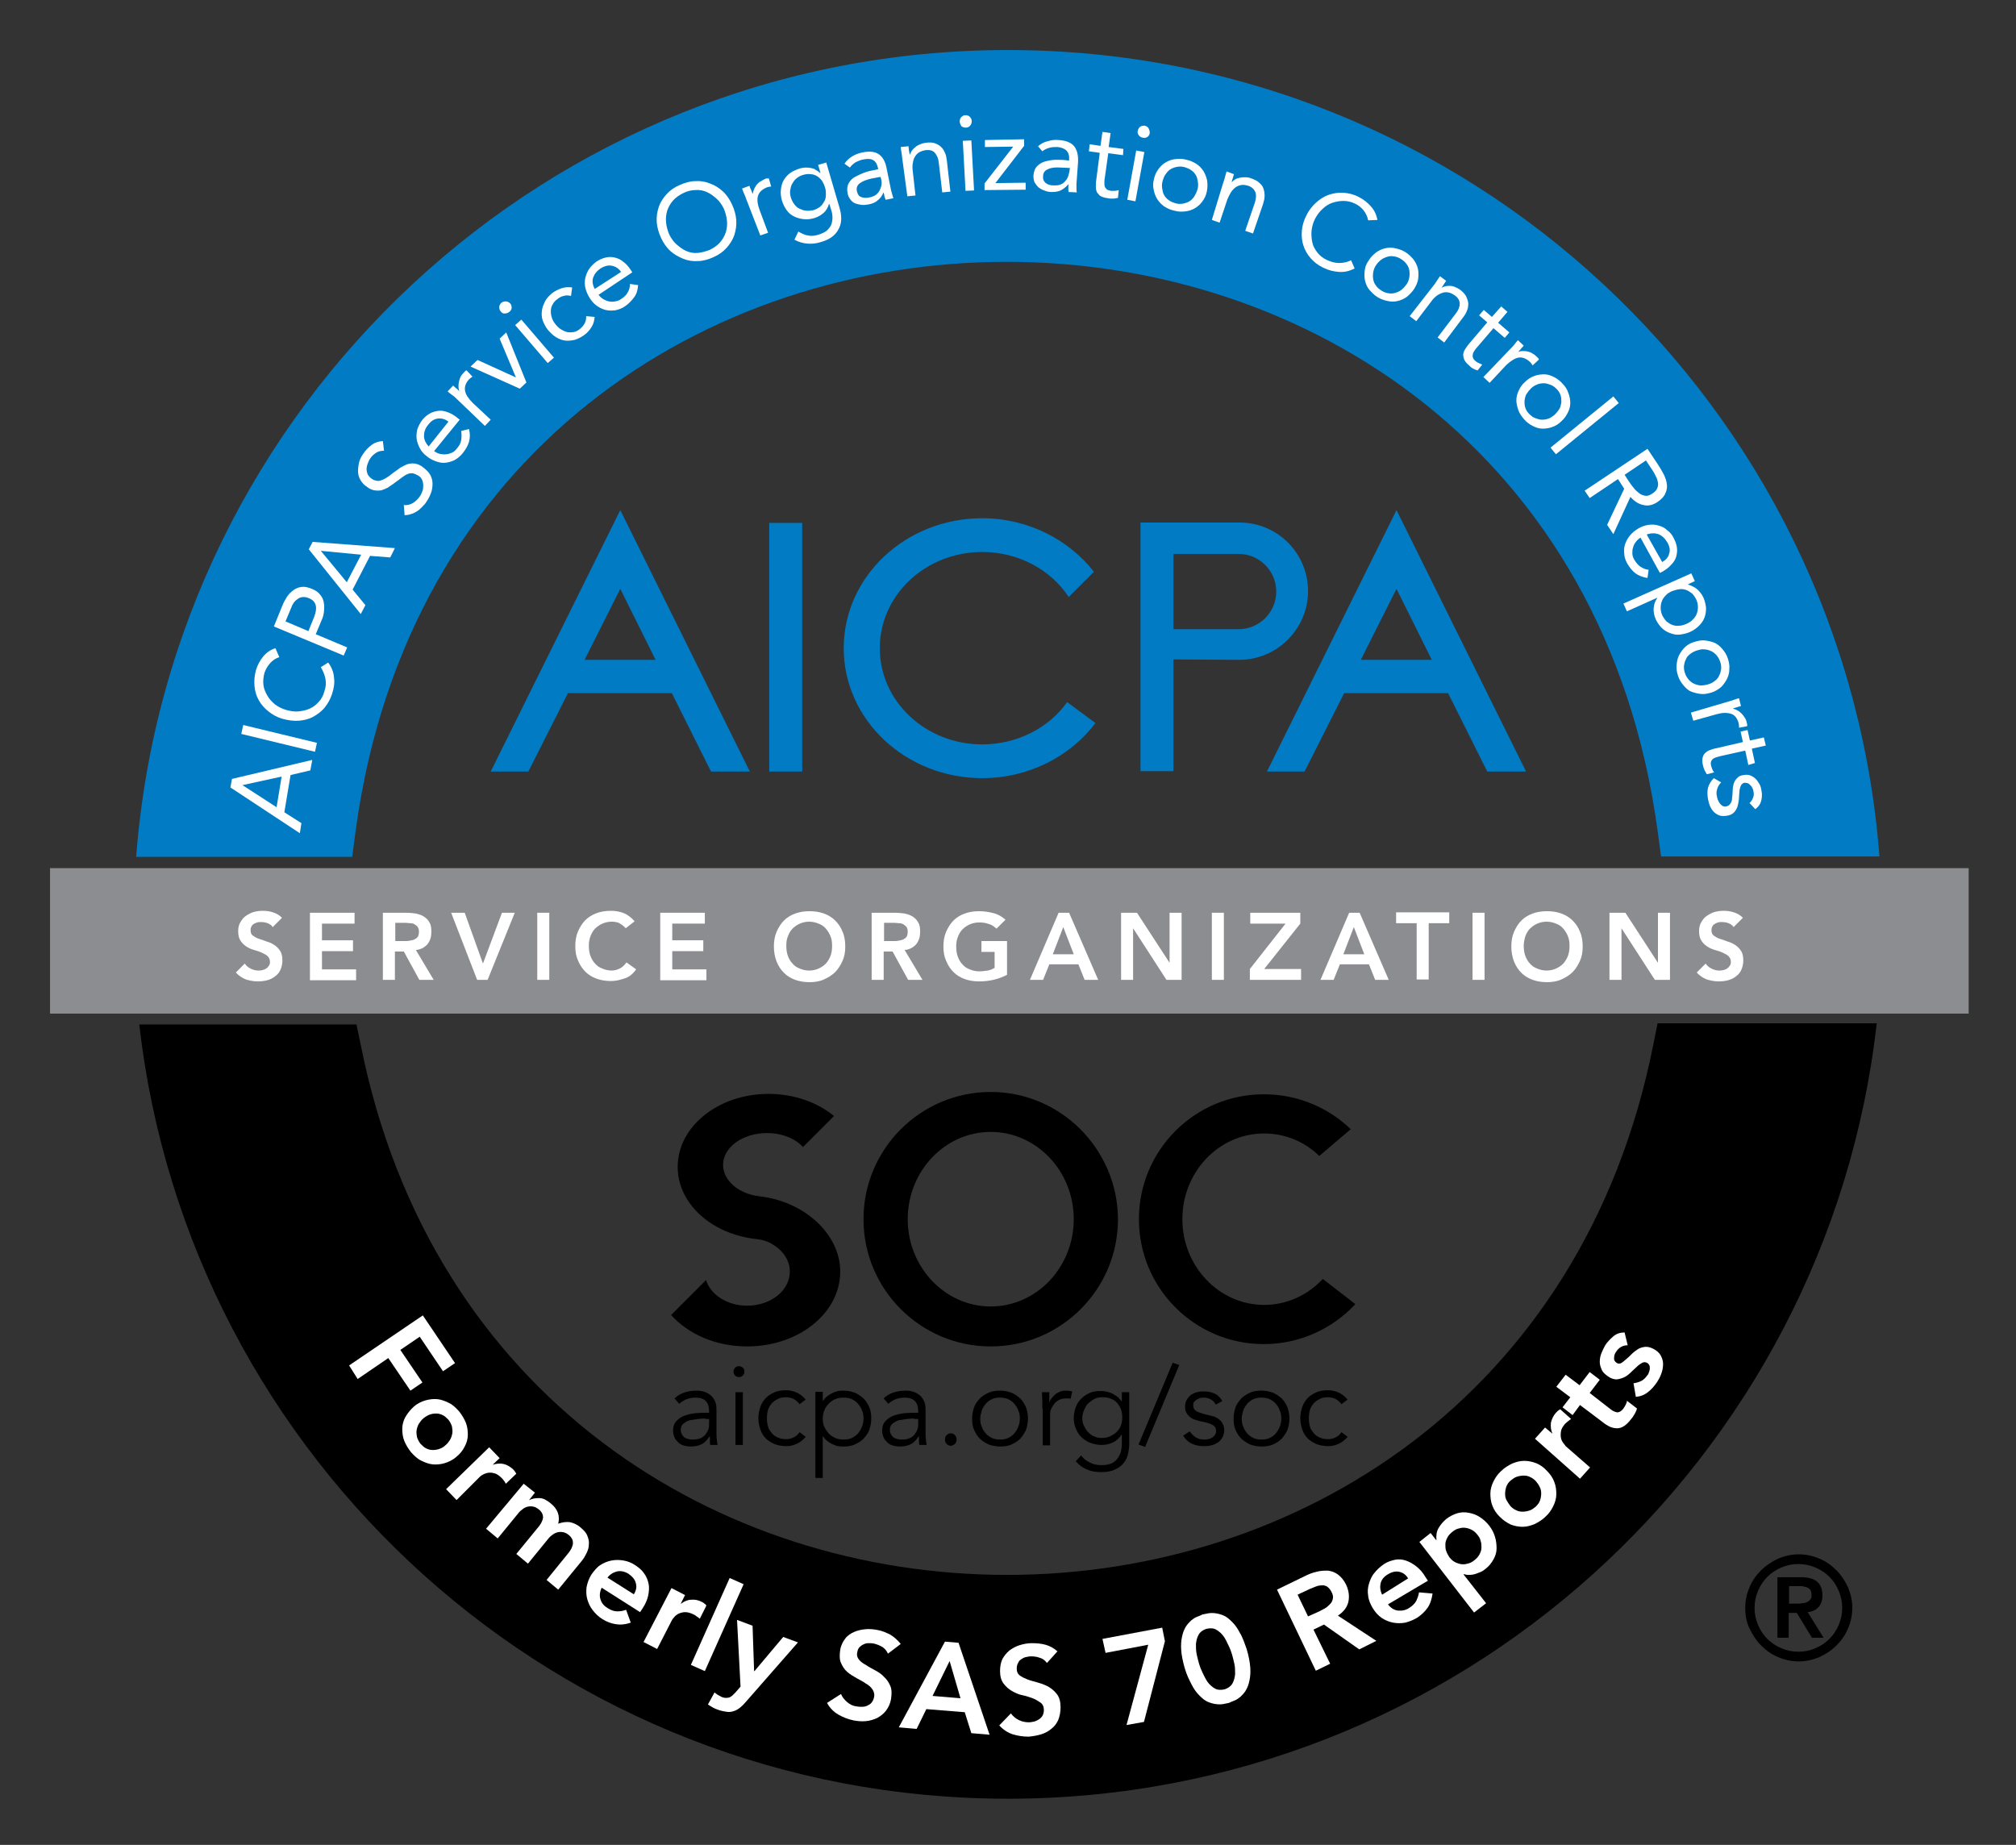 <?xml version="1.0" encoding="utf-8"?>
<!-- Generator: Adobe Illustrator 26.1.0, SVG Export Plug-In . SVG Version: 6.00 Build 0)  -->
<svg version="1.1" id="Layer_1" xmlns="http://www.w3.org/2000/svg" xmlns:xlink="http://www.w3.org/1999/xlink" x="0px" y="0px"
	 viewBox="0 0 519.7 475.6" style="enable-background:new 0 0 519.7 475.6;" xml:space="preserve">
<rect x="0" y="0" width="519.7" height="475.6" fill="#333333" stroke="none"/>
<style type="text/css">
	.st0{fill:#007BC4;}
	.st1{fill:#8C8D91;}
	.st2{fill:#FFFFFF;}
</style>
<g>
	<defs>
		<path id="SVGID_1_" d="M35.1,220.9c8.9-116.3,106.1-208,224.7-208c118.6,0,215.8,91.6,224.7,207.9h-56.3l-0.9-6.7
			C400.7,18.7,118.4,18.6,91.7,214l-0.9,6.9H35.1z"/>
	</defs>
	<use xlink:href="#SVGID_1_"  style="overflow:visible;fill:#007BC4;"/>
	<clipPath id="SVGID_00000168087075031805833920000000001789113442597787_">
		<use xlink:href="#SVGID_1_"  style="overflow:visible;"/>
	</clipPath>
</g>
<g>
	<defs>
		<path id="SVGID_00000136376887366063255200000011126854255428115127_" d="M483.8,263.8c-12.7,112.5-108.1,199.9-224,199.9
			c-115.8,0-211.1-87.3-223.9-199.6h56l1.1,5.3c36.4,182.2,297,182.1,333.2-0.1l1.1-5.5H483.8z"/>
	</defs>
	<use xlink:href="#SVGID_00000136376887366063255200000011126854255428115127_"  style="overflow:visible;"/>
	<clipPath id="SVGID_00000068654015611643570180000006316613174783452078_">
		<use xlink:href="#SVGID_00000136376887366063255200000011126854255428115127_"  style="overflow:visible;"/>
	</clipPath>
</g>
<rect x="198.3" y="134.8" class="st0" width="8.5" height="64.1"/>
<path class="st0" d="M302.5,162.3v-19.5h16.8c5.4,0,9.7,4.4,9.7,9.7v0c0,5.4-4.4,9.7-9.7,9.7H302.5z M319.3,170.1
	c9.8,0.1,17.9-7.9,17.9-17.7v0c0-9.8-7.9-17.7-17.7-17.7h-17h-8.5v64.1h8.5V170L319.3,170.1z"/>
<path class="st0" d="M183.3,198.9h10l-33.4-67.4l-33.4,67.4h9.7l10.2-20.2h26.8L183.3,198.9z M150.7,170.1l9.2-18.3l9.1,18.3H150.7z
	"/>
<path class="st0" d="M383.4,198.9h10l-33.4-67.4l-33.4,67.4h9.7l10.2-20.2h26.8L383.4,198.9z M350.8,170.1l9.2-18.3l9.1,18.3H350.8z
	"/>
<path class="st0" d="M275.1,181c-4.7,6.6-12.8,10.9-21.9,10.9c-14.6,0-26.4-11.1-26.4-24.8c0-13.7,11.8-24.8,26.4-24.8
	c9.4,0,17.7,4.6,22.3,11.6l6.5-6.5c-6.5-8.3-17-13.8-28.8-13.8c-19.7,0-35.7,15-35.7,33.5c0,18.5,16,33.5,35.7,33.5
	c12,0,22.7-5.6,29.2-14.2L275.1,181z"/>
<path d="M255.4,281.5c-18.1,0-32.8,14.7-32.8,32.8c0,18.1,14.7,32.8,32.8,32.8c18.1,0,32.8-14.7,32.8-32.8
	C288.1,296.2,273.4,281.5,255.4,281.5z M255.4,336.8c-11.8,0-21.4-10.1-21.4-22.5c0-12.4,9.6-22.5,21.4-22.5
	c11.8,0,21.4,10.1,21.4,22.5C276.8,326.7,267.2,336.8,255.4,336.8z"/>
<path d="M341,329.7c-3.8,4.1-9.2,6.7-15.1,6.7c-11.6,0-21.1-9.9-21.1-22.1c0-12.2,9.4-22.1,21.1-22.1c5.5,0,10.5,2.2,14.2,5.8
	l8.1-6.9c-5.8-5.6-13.7-9-22.4-9c-17.8,0-32.2,14.4-32.2,32.2c0,17.8,14.4,32.2,32.2,32.2c9.3,0,17.7-4,23.6-10.3L341,329.7z"/>
<path d="M195.8,308.4c-5.3-0.6-9.4-4-9.4-8.1c0-4.5,5-8.2,11.3-8.2c3.9,0,7.3,1.4,9.3,3.6l8-8c-4.3-3.5-10.2-5.7-16.9-5.7
	c-12.9,0-23.4,8.4-23.4,18.8c0,9.5,8.7,17.3,20.1,18.6c1,0.1,1.9,0.3,2.8,0.6c3.6,1.5,6,4.4,6,7.8c0,4.9-4.9,8.8-11,8.8
	c-5.1,0-9.4-2.8-10.6-6.6l-9,9c4.4,4.9,11.5,8.1,19.6,8.1c13.3,0,24-8.6,24-19.3C216.6,318.1,207.3,309.7,195.8,308.4z"/>
<g>
	<path d="M182.8,364.1v-0.3c0-2.4-1.2-3.5-3.5-3.5c-1.6,0-3,0.5-4.2,1.6l-1.2-1.4c1.3-1.3,3.2-2,5.8-2c0.7,0,1.3,0.1,1.9,0.3
		s1.1,0.5,1.6,0.9s0.8,0.9,1.1,1.5c0.3,0.6,0.4,1.3,0.4,2.2v6.1c0,0.5,0,1.1,0.1,1.6c0,0.6,0.1,1,0.2,1.4h-1.9
		c-0.1-0.3-0.1-0.7-0.1-1.1c0-0.4,0-0.8,0-1.1h-0.1c-0.6,0.9-1.2,1.6-2,2c-0.8,0.4-1.7,0.6-2.8,0.6c-0.6,0-1.2-0.1-1.7-0.2
		c-0.6-0.2-1.1-0.4-1.5-0.8s-0.8-0.8-1-1.3s-0.4-1.1-0.4-1.7c0-1.1,0.3-2,0.9-2.6c0.6-0.6,1.3-1.1,2.2-1.4s1.8-0.5,2.8-0.6
		c1-0.1,1.9-0.1,2.7-0.1H182.8z M181.8,365.7c-0.5,0-1.1,0-1.8,0.1s-1.4,0.2-2.1,0.3c-0.7,0.2-1.2,0.5-1.7,0.9
		c-0.5,0.4-0.7,0.9-0.7,1.6c0,0.4,0.1,0.8,0.3,1.2c0.2,0.3,0.4,0.6,0.7,0.8c0.3,0.2,0.7,0.3,1,0.4c0.4,0.1,0.8,0.1,1.2,0.1
		c0.7,0,1.3-0.1,1.8-0.3s0.9-0.5,1.3-0.9c0.3-0.4,0.6-0.9,0.8-1.4s0.2-1.1,0.2-1.7v-1H181.8z"/>
	<path d="M191.9,353.6c0,0.4-0.1,0.7-0.4,1c-0.3,0.3-0.6,0.4-1,0.4s-0.7-0.1-1-0.4c-0.3-0.3-0.4-0.6-0.4-1s0.1-0.7,0.4-1
		c0.3-0.3,0.6-0.4,1-0.4s0.7,0.1,1,0.4C191.8,352.8,191.9,353.2,191.9,353.6z M191.5,372.5h-1.9v-13.6h1.9V372.5z"/>
	<path d="M206.1,362c-0.3-0.5-0.8-0.9-1.4-1.3c-0.6-0.3-1.3-0.5-2-0.5c-0.8,0-1.5,0.1-2.1,0.4c-0.6,0.3-1.2,0.7-1.6,1.1
		c-0.4,0.5-0.8,1.1-1,1.7c-0.2,0.7-0.3,1.4-0.3,2.2c0,0.8,0.1,1.5,0.3,2.2c0.2,0.7,0.6,1.2,1,1.7c0.4,0.5,1,0.9,1.6,1.1
		c0.6,0.3,1.3,0.4,2.1,0.4c0.8,0,1.4-0.2,2-0.5c0.6-0.3,1.1-0.8,1.4-1.3l1.6,1.2c-0.7,0.8-1.4,1.4-2.3,1.8c-0.9,0.4-1.7,0.6-2.7,0.6
		c-1.1,0-2.1-0.2-3-0.5c-0.9-0.4-1.7-0.9-2.3-1.5c-0.6-0.6-1.1-1.4-1.4-2.3c-0.3-0.9-0.5-1.8-0.5-2.9c0-1,0.2-2,0.5-2.9
		c0.3-0.9,0.8-1.6,1.4-2.3c0.6-0.6,1.4-1.1,2.3-1.5c0.9-0.4,1.9-0.5,3-0.5c0.9,0,1.8,0.2,2.7,0.6c0.9,0.4,1.6,1,2.3,1.8L206.1,362z"
		/>
	<path d="M210.2,358.8h1.9v2.3h0.1c0.3-0.5,0.7-0.9,1.1-1.2c0.4-0.3,0.9-0.6,1.3-0.8c0.5-0.2,0.9-0.4,1.4-0.5c0.5-0.1,1-0.1,1.4-0.1
		c1.1,0,2,0.2,2.9,0.5c0.9,0.4,1.6,0.9,2.3,1.5c0.6,0.6,1.1,1.4,1.5,2.3s0.5,1.8,0.5,2.9c0,1-0.2,2-0.5,2.9s-0.9,1.6-1.5,2.3
		c-0.6,0.6-1.4,1.1-2.3,1.5c-0.9,0.4-1.9,0.5-2.9,0.5c-0.4,0-0.9,0-1.4-0.1c-0.5-0.1-1-0.3-1.4-0.5c-0.5-0.2-0.9-0.5-1.3-0.8
		c-0.4-0.3-0.8-0.7-1.1-1.2h-0.1v10.7h-1.9V358.8z M222.6,365.7c0-0.8-0.1-1.5-0.4-2.1c-0.2-0.7-0.6-1.2-1-1.7s-1-0.9-1.6-1.2
		c-0.6-0.3-1.3-0.4-2.1-0.4c-0.8,0-1.5,0.1-2.2,0.4c-0.7,0.3-1.2,0.7-1.7,1.2s-0.9,1.1-1.1,1.7c-0.3,0.7-0.4,1.4-0.4,2.1
		c0,0.8,0.1,1.5,0.4,2.1c0.3,0.7,0.7,1.2,1.1,1.7s1.1,0.9,1.7,1.2c0.7,0.3,1.4,0.4,2.2,0.4c0.8,0,1.5-0.1,2.1-0.4
		c0.6-0.3,1.2-0.7,1.6-1.2s0.8-1.1,1-1.7C222.5,367.1,222.6,366.4,222.6,365.7z"/>
	<path d="M236.7,364.1v-0.3c0-2.4-1.2-3.5-3.5-3.5c-1.6,0-3,0.5-4.2,1.6l-1.2-1.4c1.3-1.3,3.2-2,5.8-2c0.7,0,1.3,0.1,1.9,0.3
		s1.1,0.5,1.6,0.9s0.8,0.9,1.1,1.5c0.3,0.6,0.4,1.3,0.4,2.2v6.1c0,0.5,0,1.1,0.1,1.6c0,0.6,0.1,1,0.2,1.4H237
		c-0.1-0.3-0.1-0.7-0.1-1.1c0-0.4,0-0.8,0-1.1h-0.1c-0.6,0.9-1.2,1.6-2,2c-0.8,0.4-1.7,0.6-2.8,0.6c-0.6,0-1.2-0.1-1.7-0.2
		c-0.6-0.2-1.1-0.4-1.5-0.8s-0.8-0.8-1-1.3s-0.4-1.1-0.4-1.7c0-1.1,0.3-2,0.9-2.6c0.6-0.6,1.3-1.1,2.2-1.4s1.8-0.5,2.8-0.6
		c1-0.1,1.9-0.1,2.7-0.1H236.7z M235.7,365.7c-0.5,0-1.1,0-1.8,0.1s-1.4,0.2-2.1,0.3c-0.7,0.2-1.2,0.5-1.7,0.9
		c-0.5,0.4-0.7,0.9-0.7,1.6c0,0.4,0.1,0.8,0.3,1.2c0.2,0.3,0.4,0.6,0.7,0.8c0.3,0.2,0.7,0.3,1,0.4c0.4,0.1,0.8,0.1,1.2,0.1
		c0.7,0,1.3-0.1,1.8-0.3s0.9-0.5,1.3-0.9c0.3-0.4,0.6-0.9,0.8-1.4s0.2-1.1,0.2-1.7v-1H235.7z"/>
	<path d="M246.6,371.1c0,0.4-0.1,0.8-0.4,1.1c-0.3,0.3-0.7,0.5-1.1,0.5c-0.5,0-0.8-0.2-1.1-0.5c-0.3-0.3-0.4-0.7-0.4-1.1
		s0.1-0.8,0.4-1.1c0.3-0.3,0.7-0.5,1.1-0.5c0.5,0,0.8,0.2,1.1,0.5C246.5,370.3,246.6,370.7,246.6,371.1z"/>
	<path d="M265,365.7c0,1-0.2,2-0.5,2.9c-0.4,0.9-0.9,1.6-1.5,2.3c-0.6,0.6-1.4,1.1-2.3,1.5c-0.9,0.4-1.9,0.5-2.9,0.5
		c-1,0-2-0.2-2.9-0.5c-0.9-0.4-1.6-0.9-2.3-1.5c-0.6-0.6-1.1-1.4-1.5-2.3s-0.5-1.8-0.5-2.9c0-1,0.2-2,0.5-2.9s0.9-1.6,1.5-2.3
		c0.6-0.6,1.4-1.1,2.3-1.5c0.9-0.4,1.9-0.5,2.9-0.5c1.1,0,2,0.2,2.9,0.5c0.9,0.4,1.6,0.9,2.3,1.5c0.6,0.6,1.1,1.4,1.5,2.3
		C264.8,363.7,265,364.6,265,365.7z M262.9,365.7c0-0.8-0.1-1.5-0.4-2.1c-0.2-0.7-0.6-1.2-1-1.7c-0.4-0.5-1-0.9-1.6-1.2
		c-0.6-0.3-1.3-0.4-2.1-0.4c-0.8,0-1.5,0.1-2.1,0.4c-0.6,0.3-1.2,0.7-1.6,1.2s-0.8,1.1-1,1.7c-0.2,0.7-0.4,1.4-0.4,2.1
		c0,0.8,0.1,1.5,0.4,2.1c0.2,0.7,0.6,1.2,1,1.7s1,0.9,1.6,1.2c0.6,0.3,1.3,0.4,2.1,0.4c0.8,0,1.5-0.1,2.1-0.4
		c0.6-0.3,1.2-0.7,1.6-1.2c0.4-0.5,0.8-1.1,1-1.7C262.8,367.1,262.9,366.4,262.9,365.7z"/>
	<path d="M268.7,363.1c0-0.6,0-1.2,0-1.8c0-0.6-0.1-1.4-0.1-2.4h1.9v2.5h0.1c0.1-0.4,0.3-0.7,0.6-1.1c0.3-0.3,0.6-0.6,0.9-0.9
		c0.4-0.3,0.8-0.5,1.3-0.7c0.5-0.2,1-0.2,1.6-0.2c0.5,0,1,0.1,1.4,0.2l-0.4,1.9c-0.3-0.1-0.6-0.1-1.1-0.1c-0.7,0-1.4,0.1-1.9,0.4
		c-0.5,0.3-1,0.6-1.3,1.1c-0.3,0.4-0.6,0.9-0.8,1.4c-0.2,0.5-0.2,1-0.2,1.5v7.7h-1.9V363.1z"/>
	<path d="M278.7,375.2c0.6,0.8,1.3,1.4,2.2,1.8c0.9,0.5,1.9,0.7,3,0.7c1,0,1.8-0.1,2.5-0.4c0.7-0.3,1.2-0.7,1.6-1.2
		c0.4-0.5,0.7-1.1,0.9-1.7c0.2-0.7,0.3-1.3,0.3-2.1v-2.4h-0.1c-0.6,0.9-1.4,1.6-2.3,2c-0.9,0.4-1.8,0.6-2.8,0.6
		c-1,0-1.9-0.2-2.8-0.5c-0.9-0.3-1.6-0.8-2.3-1.4s-1.1-1.3-1.5-2.2c-0.4-0.9-0.6-1.8-0.6-2.8s0.2-1.9,0.5-2.8
		c0.3-0.9,0.8-1.6,1.4-2.2c0.6-0.6,1.3-1.1,2.2-1.5c0.8-0.4,1.8-0.5,2.8-0.5c0.4,0,0.8,0,1.3,0.1c0.5,0.1,0.9,0.2,1.4,0.4
		s0.9,0.5,1.4,0.8s0.9,0.8,1.3,1.3h0.1v-2.3h1.9v13.5c0,0.7-0.1,1.5-0.3,2.4c-0.2,0.8-0.5,1.6-1.1,2.3c-0.5,0.7-1.3,1.3-2.2,1.7
		c-1,0.5-2.2,0.7-3.7,0.7c-1.4,0-2.6-0.2-3.6-0.7c-1.1-0.4-2-1.1-2.9-2.1L278.7,375.2z M279,365.5c0,0.7,0.1,1.4,0.4,2
		c0.3,0.6,0.6,1.2,1.1,1.7c0.5,0.5,1,0.9,1.6,1.1c0.6,0.3,1.3,0.4,2,0.4c0.7,0,1.4-0.1,2-0.4c0.6-0.3,1.2-0.6,1.7-1.1
		c0.5-0.5,0.9-1,1.1-1.6c0.3-0.6,0.4-1.4,0.4-2.2c0-0.7-0.1-1.4-0.3-2c-0.2-0.6-0.6-1.2-1-1.7c-0.4-0.5-1-0.9-1.6-1.1
		c-0.6-0.3-1.4-0.4-2.2-0.4c-0.7,0-1.4,0.1-2,0.4c-0.6,0.3-1.1,0.7-1.6,1.1c-0.5,0.5-0.8,1-1.1,1.7S279,364.8,279,365.5z"/>
	<path d="M295.2,373l-1.7-0.6l8.8-21.1l1.7,0.6L295.2,373z"/>
	<path d="M313.4,362.1c-0.3-0.6-0.7-1-1.2-1.3c-0.5-0.3-1.1-0.5-1.8-0.5c-0.3,0-0.7,0-1,0.1c-0.3,0.1-0.6,0.2-0.9,0.4
		c-0.3,0.2-0.5,0.4-0.7,0.6c-0.2,0.3-0.2,0.6-0.2,0.9c0,0.6,0.2,1.1,0.7,1.4c0.4,0.3,1.1,0.5,2,0.8l2,0.5c1,0.2,1.7,0.6,2.4,1.3
		c0.6,0.7,0.9,1.5,0.9,2.4c0,0.7-0.2,1.4-0.5,1.9c-0.3,0.5-0.7,1-1.2,1.3c-0.5,0.3-1.1,0.6-1.7,0.7c-0.6,0.2-1.3,0.2-2,0.2
		c-1,0-2-0.2-2.9-0.6c-0.9-0.4-1.7-1.1-2.3-2.1l1.7-1.1c0.4,0.6,0.9,1.1,1.5,1.5c0.6,0.4,1.3,0.6,2.1,0.6c0.4,0,0.8,0,1.2-0.1
		c0.4-0.1,0.7-0.2,1-0.4c0.3-0.2,0.5-0.4,0.7-0.7s0.3-0.6,0.3-1c0-0.7-0.3-1.2-0.8-1.5c-0.5-0.3-1.1-0.5-1.8-0.7l-1.9-0.4
		c-0.2-0.1-0.5-0.2-0.9-0.3c-0.4-0.1-0.8-0.3-1.2-0.6c-0.4-0.3-0.7-0.6-1-1.1c-0.3-0.4-0.4-1-0.4-1.6c0-0.7,0.1-1.3,0.4-1.8
		c0.3-0.5,0.7-1,1.1-1.3c0.5-0.3,1-0.6,1.6-0.7c0.6-0.2,1.2-0.2,1.9-0.2c1,0,1.8,0.2,2.7,0.6c0.8,0.4,1.4,1,1.9,1.9L313.4,362.1z"/>
	<path d="M332.4,365.7c0,1-0.2,2-0.5,2.9c-0.4,0.9-0.9,1.6-1.5,2.3c-0.6,0.6-1.4,1.1-2.3,1.5c-0.9,0.4-1.9,0.5-2.9,0.5
		c-1,0-2-0.2-2.9-0.5c-0.9-0.4-1.6-0.9-2.3-1.5c-0.6-0.6-1.1-1.4-1.5-2.3s-0.5-1.8-0.5-2.9c0-1,0.2-2,0.5-2.9s0.9-1.6,1.5-2.3
		c0.6-0.6,1.4-1.1,2.3-1.5c0.9-0.4,1.9-0.5,2.9-0.5c1.1,0,2,0.2,2.9,0.5c0.9,0.4,1.6,0.9,2.3,1.5c0.6,0.6,1.1,1.4,1.5,2.3
		C332.2,363.7,332.4,364.6,332.4,365.7z M330.3,365.7c0-0.8-0.1-1.5-0.4-2.1c-0.2-0.7-0.6-1.2-1-1.7c-0.4-0.5-1-0.9-1.6-1.2
		c-0.6-0.3-1.3-0.4-2.1-0.4c-0.8,0-1.5,0.1-2.1,0.4c-0.6,0.3-1.2,0.7-1.6,1.2s-0.8,1.1-1,1.7c-0.2,0.7-0.4,1.4-0.4,2.1
		c0,0.8,0.1,1.5,0.4,2.1c0.2,0.7,0.6,1.2,1,1.7s1,0.9,1.6,1.2c0.6,0.3,1.3,0.4,2.1,0.4c0.8,0,1.5-0.1,2.1-0.4
		c0.6-0.3,1.2-0.7,1.6-1.2c0.4-0.5,0.8-1.1,1-1.7C330.2,367.1,330.3,366.4,330.3,365.7z"/>
	<path d="M345.8,362c-0.3-0.5-0.8-0.9-1.4-1.3c-0.6-0.3-1.3-0.5-2-0.5c-0.8,0-1.5,0.1-2.1,0.4c-0.6,0.3-1.2,0.7-1.6,1.1
		c-0.4,0.5-0.8,1.1-1,1.7c-0.2,0.7-0.3,1.4-0.3,2.2c0,0.8,0.1,1.5,0.3,2.2c0.2,0.7,0.6,1.2,1,1.7c0.4,0.5,1,0.9,1.6,1.1
		c0.6,0.3,1.3,0.4,2.1,0.4c0.8,0,1.4-0.2,2-0.5c0.6-0.3,1.1-0.8,1.4-1.3l1.6,1.2c-0.7,0.8-1.4,1.4-2.3,1.8c-0.9,0.4-1.7,0.6-2.7,0.6
		c-1.1,0-2.1-0.2-3-0.5c-0.9-0.4-1.7-0.9-2.3-1.5c-0.6-0.6-1.1-1.4-1.4-2.3c-0.3-0.9-0.5-1.8-0.5-2.9c0-1,0.2-2,0.5-2.9
		c0.3-0.9,0.8-1.6,1.4-2.3c0.6-0.6,1.4-1.1,2.3-1.5c0.9-0.4,1.9-0.5,3-0.5c0.9,0,1.8,0.2,2.7,0.6c0.9,0.4,1.6,1,2.3,1.8L345.8,362z"
		/>
</g>
<rect x="12.9" y="223.8" class="st1" width="494.6" height="37.5"/>
<g>
	<path class="st2" d="M70.3,239c-0.3-0.5-0.8-0.8-1.3-1c-0.5-0.2-1.1-0.3-1.7-0.3c-0.4,0-0.7,0-1,0.1c-0.3,0.1-0.6,0.2-0.9,0.4
		c-0.3,0.2-0.5,0.4-0.6,0.7c-0.2,0.3-0.2,0.6-0.2,1c0,0.6,0.2,1,0.6,1.3c0.4,0.3,0.9,0.6,1.5,0.8c0.6,0.2,1.3,0.4,2,0.7
		c0.7,0.2,1.4,0.5,2,0.9c0.6,0.4,1.1,0.9,1.5,1.5c0.4,0.6,0.6,1.4,0.6,2.5c0,0.9-0.2,1.7-0.5,2.4s-0.8,1.3-1.4,1.7
		c-0.6,0.5-1.3,0.8-2,1c-0.8,0.2-1.6,0.3-2.4,0.3c-1.1,0-2.1-0.2-3.1-0.5c-1-0.4-1.9-1-2.6-1.8l2.3-2.3c0.4,0.6,0.9,1,1.5,1.3
		c0.6,0.3,1.3,0.5,1.9,0.5c0.4,0,0.7,0,1.1-0.1c0.4-0.1,0.7-0.2,1-0.4c0.3-0.2,0.5-0.4,0.7-0.7c0.2-0.3,0.3-0.6,0.3-1
		c0-0.6-0.2-1.1-0.6-1.5s-0.9-0.6-1.5-0.9s-1.3-0.5-2-0.7s-1.4-0.5-2-0.9s-1.1-0.9-1.5-1.5c-0.4-0.6-0.6-1.4-0.6-2.5
		c0-0.9,0.2-1.7,0.6-2.3c0.4-0.7,0.8-1.2,1.4-1.6c0.6-0.4,1.3-0.8,2-1c0.8-0.2,1.5-0.3,2.3-0.3c0.9,0,1.8,0.1,2.7,0.4
		c0.9,0.3,1.6,0.7,2.3,1.4L70.3,239z"/>
	<path class="st2" d="M79.9,235.3h11.5v2.8H83v4.3h8v2.8h-8v4.7h8.8v2.8H79.9V235.3z"/>
	<path class="st2" d="M98.8,235.3h6c0.8,0,1.6,0.1,2.4,0.2c0.8,0.2,1.5,0.4,2.1,0.8c0.6,0.4,1.1,0.9,1.4,1.5
		c0.4,0.6,0.5,1.4,0.5,2.4c0,1.3-0.3,2.3-1,3.2c-0.7,0.8-1.7,1.4-3,1.5l4.6,7.7h-3.7l-4-7.3h-2.3v7.3h-3.1V235.3z M104.3,242.6
		c0.4,0,0.9,0,1.3-0.1s0.8-0.1,1.2-0.3c0.4-0.2,0.7-0.4,0.9-0.7c0.2-0.3,0.3-0.8,0.3-1.3c0-0.5-0.1-0.9-0.3-1.2
		c-0.2-0.3-0.5-0.5-0.8-0.7c-0.3-0.2-0.7-0.3-1.1-0.3s-0.8-0.1-1.2-0.1h-2.7v4.7H104.3z"/>
	<path class="st2" d="M116.3,235.3h3.5l4.7,13.1l4.9-13.1h3.3l-7,17.3h-2.7L116.3,235.3z"/>
	<path class="st2" d="M138.5,235.3h3.1v17.3h-3.1V235.3z"/>
	<path class="st2" d="M161.3,239.3c-0.6-0.7-1.3-1.1-1.8-1.4c-0.6-0.2-1.2-0.3-1.8-0.3c-0.9,0-1.7,0.2-2.4,0.5
		c-0.7,0.3-1.4,0.8-1.9,1.3s-0.9,1.2-1.2,2c-0.3,0.8-0.4,1.6-0.4,2.4c0,0.9,0.1,1.8,0.4,2.6c0.3,0.8,0.7,1.5,1.2,2
		c0.5,0.6,1.1,1,1.9,1.3c0.7,0.3,1.5,0.5,2.4,0.5c0.7,0,1.4-0.2,2-0.5c0.7-0.3,1.3-0.9,1.8-1.6l2.5,1.8c-0.8,1.1-1.7,1.9-2.9,2.3
		s-2.3,0.7-3.6,0.7c-1.3,0-2.6-0.2-3.7-0.6c-1.1-0.4-2.1-1-2.9-1.8s-1.4-1.7-1.9-2.9c-0.5-1.1-0.7-2.3-0.7-3.7
		c0-1.4,0.2-2.6,0.7-3.8c0.5-1.1,1.1-2.1,1.9-2.9c0.8-0.8,1.8-1.4,2.9-1.8c1.1-0.4,2.3-0.6,3.7-0.6c1.2,0,2.3,0.2,3.3,0.6
		c1,0.4,1.9,1.1,2.8,2.1L161.3,239.3z"/>
	<path class="st2" d="M170.2,235.3h11.5v2.8h-8.4v4.3h8v2.8h-8v4.7h8.8v2.8h-11.9V235.3z"/>
	<path class="st2" d="M199.5,244c0-1.4,0.2-2.6,0.7-3.8c0.5-1.1,1.1-2.1,1.9-2.9c0.8-0.8,1.8-1.4,2.9-1.8c1.1-0.4,2.3-0.6,3.7-0.6
		c1.4,0,2.6,0.2,3.7,0.6s2.1,1,2.9,1.8c0.8,0.8,1.5,1.8,1.9,2.9c0.5,1.1,0.7,2.4,0.7,3.8c0,1.4-0.2,2.6-0.7,3.7
		c-0.5,1.1-1.1,2.1-1.9,2.9c-0.8,0.8-1.8,1.4-2.9,1.9s-2.4,0.7-3.7,0.7c-1.3,0-2.6-0.2-3.7-0.6c-1.1-0.4-2.1-1-2.9-1.8
		s-1.4-1.7-1.9-2.9C199.7,246.6,199.5,245.3,199.5,244z M202.7,243.8c0,0.9,0.1,1.8,0.4,2.6c0.3,0.8,0.7,1.5,1.2,2
		c0.5,0.6,1.1,1,1.9,1.3c0.7,0.3,1.5,0.5,2.4,0.5c0.9,0,1.7-0.2,2.4-0.5c0.7-0.3,1.4-0.8,1.9-1.3c0.5-0.6,0.9-1.2,1.2-2
		c0.3-0.8,0.4-1.6,0.4-2.6c0-0.9-0.1-1.7-0.4-2.4c-0.3-0.8-0.7-1.4-1.2-2s-1.1-1-1.9-1.3c-0.7-0.3-1.6-0.5-2.4-0.5
		c-0.9,0-1.7,0.2-2.4,0.5c-0.7,0.3-1.4,0.8-1.9,1.3s-0.9,1.2-1.2,2C202.8,242.1,202.7,242.9,202.7,243.8z"/>
	<path class="st2" d="M224.8,235.3h6c0.8,0,1.6,0.1,2.4,0.2c0.8,0.2,1.5,0.4,2.1,0.8c0.6,0.4,1.1,0.9,1.4,1.5
		c0.4,0.6,0.5,1.4,0.5,2.4c0,1.3-0.3,2.3-1,3.2c-0.7,0.8-1.7,1.4-3,1.5l4.6,7.7h-3.7l-4-7.3h-2.3v7.3h-3.1V235.3z M230.3,242.6
		c0.4,0,0.9,0,1.3-0.1s0.8-0.1,1.2-0.3c0.4-0.2,0.7-0.4,0.9-0.7c0.2-0.3,0.3-0.8,0.3-1.3c0-0.5-0.1-0.9-0.3-1.2
		c-0.2-0.3-0.5-0.5-0.8-0.7c-0.3-0.2-0.7-0.3-1.1-0.3s-0.8-0.1-1.2-0.1h-2.7v4.7H230.3z"/>
	<path class="st2" d="M259.6,251.3c-2.1,1.1-4.5,1.7-7.2,1.7c-1.3,0-2.6-0.2-3.7-0.6c-1.1-0.4-2.1-1-2.9-1.8s-1.4-1.7-1.9-2.9
		c-0.5-1.1-0.7-2.3-0.7-3.7c0-1.4,0.2-2.6,0.7-3.8c0.5-1.1,1.1-2.1,1.9-2.9c0.8-0.8,1.8-1.4,2.9-1.8c1.1-0.4,2.3-0.6,3.7-0.6
		c1.3,0,2.6,0.2,3.7,0.5c1.2,0.3,2.2,0.9,3.1,1.7l-2.3,2.3c-0.6-0.5-1.2-1-2-1.2c-0.8-0.3-1.6-0.4-2.5-0.4c-0.9,0-1.7,0.2-2.4,0.5
		c-0.7,0.3-1.4,0.8-1.9,1.3s-0.9,1.2-1.2,2c-0.3,0.8-0.4,1.6-0.4,2.4c0,0.9,0.1,1.8,0.4,2.6c0.3,0.8,0.7,1.5,1.2,2
		c0.5,0.6,1.1,1,1.9,1.3c0.7,0.3,1.5,0.5,2.4,0.5c0.8,0,1.5-0.1,2.2-0.2c0.7-0.1,1.3-0.4,1.8-0.7v-4.1H253v-2.8h6.6V251.3z"/>
	<path class="st2" d="M272.9,235.3h2.7l7.5,17.3h-3.5l-1.6-4h-7.5l-1.6,4h-3.4L272.9,235.3z M276.8,246l-2.7-7l-2.7,7H276.8z"/>
	<path class="st2" d="M289,235.3h4.1l8.4,12.9h0v-12.9h3.1v17.3h-3.9l-8.6-13.3h0v13.3H289V235.3z"/>
	<path class="st2" d="M312.4,235.3h3.1v17.3h-3.1V235.3z"/>
	<path class="st2" d="M322.2,249.8l9.2-11.7h-9.1v-2.8h12.9v2.8l-9.3,11.7h9.5v2.8h-13.2V249.8z"/>
	<path class="st2" d="M347.8,235.3h2.7l7.5,17.3h-3.5l-1.6-4h-7.5l-1.6,4h-3.4L347.8,235.3z M351.7,246l-2.7-7l-2.7,7H351.7z"/>
	<path class="st2" d="M365.2,238h-5.3v-2.8h13.7v2.8h-5.3v14.5h-3.1V238z"/>
	<path class="st2" d="M379.6,235.3h3.1v17.3h-3.1V235.3z"/>
	<path class="st2" d="M389.6,244c0-1.4,0.2-2.6,0.7-3.8c0.5-1.1,1.1-2.1,1.9-2.9c0.8-0.8,1.8-1.4,2.9-1.8c1.1-0.4,2.3-0.6,3.7-0.6
		c1.4,0,2.6,0.2,3.7,0.6s2.1,1,2.9,1.8c0.8,0.8,1.5,1.8,1.9,2.9c0.5,1.1,0.7,2.4,0.7,3.8c0,1.4-0.2,2.6-0.7,3.7
		c-0.5,1.1-1.1,2.1-1.9,2.9c-0.8,0.8-1.8,1.4-2.9,1.9s-2.4,0.7-3.7,0.7c-1.3,0-2.6-0.2-3.7-0.6c-1.1-0.4-2.1-1-2.9-1.8
		s-1.4-1.7-1.9-2.9C389.8,246.6,389.6,245.3,389.6,244z M392.8,243.8c0,0.9,0.1,1.8,0.4,2.6c0.3,0.8,0.7,1.5,1.2,2
		c0.5,0.6,1.1,1,1.9,1.3c0.7,0.3,1.5,0.5,2.4,0.5c0.9,0,1.7-0.2,2.4-0.5c0.7-0.3,1.4-0.8,1.9-1.3c0.5-0.6,0.9-1.2,1.2-2
		c0.3-0.8,0.4-1.6,0.4-2.6c0-0.9-0.1-1.7-0.4-2.4c-0.3-0.8-0.7-1.4-1.2-2s-1.1-1-1.9-1.3c-0.7-0.3-1.6-0.5-2.4-0.5
		c-0.9,0-1.7,0.2-2.4,0.5c-0.7,0.3-1.4,0.8-1.9,1.3s-0.9,1.2-1.2,2C393,242.1,392.8,242.9,392.8,243.8z"/>
	<path class="st2" d="M414.9,235.3h4.1l8.4,12.9h0v-12.9h3.1v17.3h-3.9l-8.6-13.3h0v13.3h-3.1V235.3z"/>
	<path class="st2" d="M446.9,239c-0.3-0.5-0.8-0.8-1.3-1c-0.5-0.2-1.1-0.3-1.7-0.3c-0.4,0-0.7,0-1,0.1c-0.3,0.1-0.6,0.2-0.9,0.4
		c-0.3,0.2-0.5,0.4-0.6,0.7c-0.2,0.3-0.2,0.6-0.2,1c0,0.6,0.2,1,0.6,1.3c0.4,0.3,0.9,0.6,1.5,0.8c0.6,0.2,1.3,0.4,2,0.7
		c0.7,0.2,1.4,0.5,2,0.9c0.6,0.4,1.1,0.9,1.5,1.5c0.4,0.6,0.6,1.4,0.6,2.5c0,0.9-0.2,1.7-0.5,2.4s-0.8,1.3-1.4,1.7
		c-0.6,0.5-1.3,0.8-2,1c-0.8,0.2-1.6,0.3-2.4,0.3c-1.1,0-2.1-0.2-3.1-0.5c-1-0.4-1.9-1-2.6-1.8l2.3-2.3c0.4,0.6,0.9,1,1.5,1.3
		c0.6,0.3,1.3,0.5,1.9,0.5c0.4,0,0.7,0,1.1-0.1c0.4-0.1,0.7-0.2,1-0.4c0.3-0.2,0.5-0.4,0.7-0.7c0.2-0.3,0.3-0.6,0.3-1
		c0-0.6-0.2-1.1-0.6-1.5s-0.9-0.6-1.5-0.9s-1.3-0.5-2-0.7s-1.4-0.5-2-0.9s-1.1-0.9-1.5-1.5c-0.4-0.6-0.6-1.4-0.6-2.5
		c0-0.9,0.2-1.7,0.6-2.3c0.4-0.7,0.8-1.2,1.4-1.6c0.6-0.4,1.3-0.8,2-1c0.8-0.2,1.5-0.3,2.3-0.3c0.9,0,1.8,0.1,2.7,0.4
		c0.9,0.3,1.6,0.7,2.3,1.4L446.9,239z"/>
</g>
<g>
	<path class="st2" d="M109,339.1l8.3,12.3l-3.1,2.1l-6-8.9l-5,3.4l5.7,8.4l-3.1,2.1l-5.7-8.4l-7.9,5.4L90,352L109,339.1z"/>
	<path class="st2" d="M106.7,362.6c0.9-0.8,2-1.3,3-1.6c1.1-0.3,2.1-0.4,3.1-0.3c1,0.1,2,0.5,3,1c1,0.5,1.8,1.3,2.6,2.2
		c0.7,0.9,1.3,1.9,1.7,2.9c0.4,1,0.5,2.1,0.5,3.1s-0.3,2.1-0.8,3c-0.5,1-1.2,1.9-2.2,2.7c-0.9,0.8-2,1.3-3,1.6s-2.1,0.4-3.1,0.3
		c-1-0.1-2-0.5-3-1c-1-0.5-1.8-1.3-2.6-2.2c-0.7-0.9-1.3-1.9-1.7-2.9c-0.4-1-0.5-2.1-0.5-3.1s0.3-2.1,0.8-3
		C105.1,364.3,105.8,363.4,106.7,362.6z M109.2,365.6c-0.5,0.4-0.8,0.8-1.2,1.4c-0.3,0.5-0.5,1.1-0.6,1.7c-0.1,0.6,0,1.2,0.1,1.8
		c0.2,0.6,0.5,1.2,0.9,1.7c0.5,0.5,1,1,1.5,1.2c0.6,0.3,1.1,0.4,1.7,0.4c0.6,0,1.2-0.1,1.7-0.3c0.6-0.2,1.1-0.5,1.5-0.9
		c0.5-0.4,0.8-0.8,1.2-1.4c0.3-0.5,0.5-1.1,0.6-1.7c0.1-0.6,0-1.2-0.1-1.8c-0.2-0.6-0.5-1.2-0.9-1.7c-0.5-0.5-1-1-1.5-1.2
		c-0.6-0.3-1.1-0.4-1.7-0.4c-0.6,0-1.2,0.1-1.7,0.3C110.2,364.9,109.7,365.2,109.2,365.6z"/>
	<path class="st2" d="M126.1,373.1l2.7,2.8l-1.8,1.7l0,0c1-0.3,1.9-0.4,2.8-0.2c0.9,0.2,1.7,0.7,2.5,1.4c0.2,0.2,0.3,0.4,0.4,0.5
		c0.1,0.2,0.3,0.4,0.4,0.6l-2.7,2.6c-0.2-0.3-0.3-0.6-0.5-0.8c-0.2-0.3-0.4-0.5-0.6-0.7c-0.6-0.6-1.3-1.1-1.9-1.2
		c-0.6-0.2-1.2-0.2-1.7-0.1s-1,0.3-1.3,0.5c-0.4,0.2-0.6,0.4-0.8,0.6l-5.9,5.9l-2.7-2.8L126.1,373.1z"/>
	<path class="st2" d="M135,382.5l2.9,2.3l-1.5,1.9l0.1,0c0.7-0.4,1.6-0.5,2.5-0.5c1,0,1.9,0.5,2.9,1.3c1.9,1.5,2.5,3.3,2,5.3
		c1.1-0.4,2.1-0.5,3-0.4c0.9,0.2,1.9,0.6,2.8,1.4c0.8,0.7,1.4,1.3,1.7,2.1c0.3,0.7,0.5,1.5,0.4,2.2c0,0.8-0.2,1.5-0.6,2.3
		c-0.4,0.8-0.8,1.5-1.4,2.2l-5.9,7.2l-3-2.5l5.6-6.9c0.3-0.4,0.6-0.8,0.8-1.2c0.2-0.4,0.3-0.8,0.4-1.2c0-0.4,0-0.8-0.2-1.2
		c-0.2-0.4-0.5-0.8-0.9-1.1c-0.5-0.4-0.9-0.6-1.4-0.7s-0.9-0.1-1.4,0c-0.4,0.1-0.9,0.3-1.3,0.6s-0.8,0.6-1.1,1l-5.3,6.5l-3-2.5
		l5.9-7.2c0.6-0.8,0.9-1.5,1-2.2c0-0.7-0.3-1.4-1-2c-0.5-0.4-1-0.7-1.5-0.8c-0.5-0.1-1-0.1-1.4,0c-0.5,0.1-0.9,0.3-1.3,0.6
		c-0.4,0.3-0.8,0.6-1.1,1l-5.4,6.6l-3-2.5L135,382.5z"/>
	<path class="st2" d="M155.1,409.3c-0.5,1.1-0.6,2.1-0.3,3c0.3,1,0.9,1.7,1.9,2.3c0.8,0.5,1.6,0.8,2.4,0.8c0.8,0,1.5-0.1,2.3-0.4
		l1.2,3.3c-1.4,0.5-2.7,0.6-3.9,0.4c-1.2-0.2-2.3-0.6-3.4-1.3c-1-0.6-1.8-1.4-2.5-2.3c-0.7-0.9-1.1-1.8-1.4-2.8
		c-0.3-1-0.3-2.1-0.2-3.1c0.2-1.1,0.6-2.2,1.2-3.2c0.7-1,1.4-1.9,2.3-2.5c0.9-0.6,1.9-1,2.9-1.2c1-0.2,2.1-0.2,3.2,0
		c1.1,0.2,2.1,0.6,3.1,1.3c0.9,0.6,1.7,1.3,2.2,2.1c0.6,0.8,0.9,1.7,1.1,2.6c0.2,0.9,0.1,2-0.1,3s-0.7,2.2-1.5,3.4l-0.6,0.9
		L155.1,409.3z M163.4,411c0.6-1,0.8-1.9,0.5-2.9c-0.2-0.9-0.9-1.7-1.9-2.4c-1-0.6-2-0.8-2.9-0.6c-0.9,0.2-1.8,0.7-2.5,1.6
		L163.4,411z"/>
	<path class="st2" d="M173.1,409.4l3.5,1.8l-1.1,2.2l0.1,0c0.8-0.6,1.7-1,2.6-1c0.9-0.1,1.9,0.1,2.8,0.6c0.2,0.1,0.4,0.2,0.6,0.4
		c0.2,0.1,0.4,0.3,0.5,0.5l-1.7,3.4c-0.2-0.2-0.5-0.4-0.8-0.6c-0.3-0.2-0.5-0.4-0.8-0.5c-0.8-0.4-1.5-0.6-2.2-0.6
		c-0.6,0-1.2,0.2-1.7,0.4c-0.5,0.3-0.8,0.5-1.1,0.9c-0.3,0.3-0.5,0.6-0.6,0.8l-3.8,7.4l-3.5-1.8L173.1,409.4z"/>
	<path class="st2" d="M188.1,406.8l3.6,1.6l-10,22.4l-3.6-1.6L188.1,406.8z"/>
	<path class="st2" d="M190,417.6l4,1.5l0.4,11.7l0.1,0l7.4-8.8l3.8,1.4l-13.4,15.3c-0.5,0.6-1,1.1-1.5,1.5c-0.5,0.4-1,0.7-1.6,0.9
		c-0.6,0.2-1.2,0.3-1.8,0.2s-1.4-0.2-2.2-0.5c-1-0.3-1.8-0.8-2.7-1.4l1.7-3.1c0.2,0.2,0.5,0.4,0.8,0.6c0.3,0.2,0.6,0.3,0.9,0.5
		c0.4,0.2,0.8,0.3,1.2,0.3c0.3,0,0.6,0,0.9-0.1c0.3-0.1,0.5-0.3,0.8-0.5c0.2-0.2,0.5-0.5,0.8-0.8l1.3-1.5L190,417.6z"/>
	<path class="st2" d="M228.9,426.3c-0.3-0.7-0.8-1.3-1.4-1.7c-0.7-0.4-1.4-0.7-2.2-0.9c-0.5-0.1-0.9-0.1-1.4-0.1
		c-0.5,0-0.9,0.1-1.3,0.3c-0.4,0.2-0.7,0.4-1,0.7c-0.3,0.3-0.5,0.7-0.6,1.3c-0.2,0.8,0,1.4,0.4,1.9c0.4,0.5,1,1,1.8,1.4
		c0.7,0.5,1.5,0.9,2.4,1.4c0.9,0.5,1.7,1,2.3,1.7c0.7,0.6,1.2,1.4,1.6,2.3c0.4,0.9,0.4,2,0.2,3.4c-0.2,1.2-0.7,2.2-1.3,3
		c-0.6,0.8-1.4,1.4-2.3,1.9c-0.9,0.4-1.8,0.7-2.9,0.8c-1.1,0.1-2.1,0-3.2-0.2c-1.4-0.3-2.7-0.8-3.9-1.5c-1.2-0.7-2.2-1.7-2.9-3
		l3.6-2.3c0.3,0.8,0.9,1.5,1.6,2.1c0.7,0.6,1.5,1,2.4,1.1c0.5,0.1,0.9,0.1,1.4,0.1c0.5,0,1-0.1,1.4-0.3c0.4-0.2,0.8-0.4,1.1-0.8
		s0.5-0.8,0.6-1.3c0.2-0.8,0-1.5-0.4-2.1c-0.4-0.6-1-1.1-1.7-1.5c-0.7-0.5-1.5-0.9-2.4-1.4s-1.7-1-2.4-1.6c-0.7-0.6-1.2-1.4-1.6-2.3
		c-0.4-0.9-0.4-2-0.2-3.4c0.2-1.2,0.7-2.1,1.3-2.9c0.6-0.8,1.4-1.3,2.3-1.7c0.9-0.4,1.9-0.6,2.9-0.7s2.1,0,3.1,0.2
		c1.2,0.2,2.3,0.7,3.3,1.2c1,0.6,1.9,1.4,2.7,2.4L228.9,426.3z"/>
	<path class="st2" d="M243.6,423.2l3.5,0.3l8,23.7l-4.7-0.4l-1.7-5.4l-9.9-0.8l-2.5,5.1l-4.6-0.4L243.6,423.2z M247.6,437.8
		l-2.8-9.6l-4.4,9L247.6,437.8z"/>
	<path class="st2" d="M269.9,428.7c-0.5-0.6-1-1.1-1.8-1.3c-0.7-0.3-1.5-0.4-2.3-0.4c-0.5,0-0.9,0.1-1.4,0.2
		c-0.4,0.1-0.8,0.3-1.2,0.6c-0.4,0.2-0.6,0.6-0.8,1c-0.2,0.4-0.3,0.8-0.3,1.4c0,0.8,0.3,1.4,0.9,1.8s1.2,0.7,2,1
		c0.8,0.3,1.7,0.5,2.7,0.8s1.8,0.6,2.7,1.1c0.8,0.5,1.5,1.1,2.1,1.9c0.6,0.8,0.9,1.9,0.9,3.3c0,1.2-0.2,2.3-0.6,3.3
		c-0.4,0.9-1,1.7-1.8,2.3c-0.7,0.6-1.6,1.1-2.6,1.4c-1,0.3-2.1,0.5-3.2,0.6c-1.4,0-2.8-0.2-4.1-0.6c-1.3-0.4-2.5-1.2-3.5-2.3l3-3.1
		c0.5,0.7,1.2,1.3,2,1.7c0.8,0.4,1.7,0.6,2.6,0.6c0.5,0,1-0.1,1.4-0.2c0.5-0.1,0.9-0.4,1.3-0.6c0.4-0.3,0.7-0.6,0.9-1
		c0.2-0.4,0.3-0.9,0.3-1.4c0-0.8-0.3-1.5-0.9-1.9c-0.6-0.4-1.2-0.8-2-1.1c-0.8-0.3-1.7-0.6-2.7-0.8s-1.8-0.6-2.7-1.1
		c-0.8-0.5-1.5-1.1-2.1-1.9c-0.6-0.8-0.9-1.9-0.9-3.2c0-1.2,0.2-2.2,0.6-3.1c0.5-0.9,1.1-1.6,1.8-2.2c0.8-0.6,1.7-1.1,2.7-1.4
		c1-0.3,2-0.5,3.1-0.5c1.2,0,2.4,0.1,3.5,0.4c1.1,0.3,2.2,0.9,3.1,1.7L269.9,428.7z"/>
	<path class="st2" d="M284.2,422.5l15.4-2.9l0.7,3.5l-5.4,20.8l-4.5,0.8l5.6-20.7l-11,2.1L284.2,422.5z"/>
	<path class="st2" d="M305.4,430c-0.5-1.7-0.8-3.3-0.9-4.6c-0.1-1.3,0-2.5,0.2-3.4c0.2-1,0.5-1.8,0.9-2.5s0.9-1.2,1.4-1.7
		c0.5-0.4,1-0.8,1.6-1c0.5-0.2,1-0.4,1.4-0.6c0.4-0.1,0.9-0.2,1.5-0.3c0.6-0.1,1.2-0.1,1.9,0c0.7,0.1,1.4,0.3,2.1,0.6
		c0.7,0.3,1.4,0.9,2.1,1.6c0.7,0.7,1.4,1.6,2,2.8c0.7,1.1,1.2,2.6,1.8,4.3c0.5,1.7,0.8,3.3,0.9,4.6c0.1,1.3,0,2.5-0.2,3.4
		c-0.2,1-0.5,1.8-0.9,2.5c-0.4,0.7-0.9,1.2-1.4,1.7c-0.5,0.4-1,0.8-1.6,1c-0.5,0.2-1,0.4-1.4,0.6c-0.4,0.1-0.9,0.2-1.5,0.3
		c-0.6,0.1-1.2,0.1-1.9,0c-0.7-0.1-1.4-0.3-2.1-0.6c-0.7-0.3-1.4-0.9-2.1-1.6c-0.7-0.7-1.4-1.6-2-2.8S305.9,431.8,305.4,430z
		 M309.1,428.9c0.2,0.7,0.5,1.5,0.9,2.3s0.8,1.7,1.3,2.4c0.5,0.7,1.2,1.3,1.9,1.7c0.7,0.4,1.6,0.4,2.5,0.2c0.9-0.3,1.6-0.8,2-1.5
		s0.6-1.5,0.7-2.4c0-0.9,0-1.8-0.2-2.7c-0.2-0.9-0.4-1.7-0.6-2.4c-0.2-0.7-0.5-1.5-0.9-2.3c-0.4-0.9-0.8-1.7-1.3-2.4
		s-1.2-1.3-1.9-1.7c-0.7-0.4-1.6-0.4-2.5-0.2c-0.9,0.3-1.6,0.8-2,1.5c-0.4,0.7-0.6,1.5-0.7,2.4c0,0.9,0,1.8,0.2,2.7
		C308.7,427.4,308.9,428.2,309.1,428.9z"/>
	<path class="st2" d="M329.2,409.8l7.2-3.5c1-0.5,2-0.9,3-1.1c1-0.3,2-0.3,2.9-0.3c0.9,0.1,1.8,0.4,2.6,1s1.5,1.4,2.1,2.6
		c0.7,1.5,0.9,3,0.6,4.4c-0.3,1.4-1.2,2.6-2.7,3.6l9.9,6.5l-4.4,2.2l-9.1-6.4l-2.7,1.3l4.3,8.8l-3.7,1.8L329.2,409.8z M340.1,415.4
		c0.5-0.3,1-0.5,1.5-0.8c0.5-0.3,0.9-0.7,1.3-1.1s0.6-0.9,0.7-1.4c0.1-0.5,0-1.1-0.4-1.8c-0.3-0.6-0.7-1-1.1-1.3
		c-0.4-0.2-0.9-0.4-1.4-0.3c-0.5,0-1,0.1-1.5,0.3c-0.5,0.2-1,0.4-1.5,0.6l-3.2,1.5l2.7,5.6L340.1,415.4z"/>
	<path class="st2" d="M357.8,413.6c0.7,0.9,1.6,1.5,2.6,1.6s2-0.1,2.9-0.7c0.8-0.5,1.4-1.1,1.8-1.8c0.3-0.7,0.6-1.4,0.7-2.2l3.5,0.3
		c-0.2,1.4-0.6,2.7-1.3,3.7c-0.7,1-1.6,1.8-2.6,2.5c-1,0.6-2,1-3.1,1.3c-1.1,0.2-2.1,0.2-3.2,0c-1-0.2-2-0.6-2.9-1.2
		c-0.9-0.6-1.7-1.5-2.3-2.5s-1.1-2.1-1.2-3.2c-0.2-1.1-0.1-2.1,0.2-3.1c0.3-1,0.7-2,1.4-2.8c0.7-0.9,1.5-1.6,2.5-2.3
		c0.9-0.6,1.9-0.9,2.8-1.1c1-0.2,1.9-0.1,2.8,0.2c0.9,0.3,1.8,0.8,2.7,1.5c0.9,0.7,1.7,1.6,2.4,2.8l0.6,0.9L357.8,413.6z M363,406.9
		c-0.6-1-1.4-1.5-2.3-1.7c-0.9-0.2-1.9,0-3,0.7c-1,0.6-1.6,1.4-1.8,2.3c-0.2,0.9-0.1,1.9,0.4,2.9L363,406.9z"/>
	<path class="st2" d="M365.9,397.5l2.9-2.3l1.4,1.8l0.1,0c-0.1-1.1,0-2.1,0.5-3c0.5-0.9,1.2-1.7,2-2.4c0.9-0.7,1.9-1.2,2.9-1.5
		c1-0.3,2-0.3,3-0.1c1,0.2,1.9,0.5,2.8,1.1c0.9,0.6,1.7,1.3,2.4,2.2s1.2,1.9,1.5,2.9s0.4,2,0.4,3s-0.3,1.9-0.8,2.8s-1.1,1.7-2,2.4
		c-0.6,0.5-1.1,0.8-1.7,1c-0.5,0.2-1,0.4-1.5,0.5s-0.9,0.1-1.3,0.1c-0.4,0-0.8-0.1-1.1-0.2l-0.1,0.1l5.8,7.4l-3.1,2.4L365.9,397.5z
		 M380.9,395.7c-0.4-0.5-0.8-0.9-1.3-1.2c-0.5-0.3-1.1-0.5-1.6-0.6c-0.6-0.1-1.2-0.1-1.8,0.1c-0.6,0.1-1.2,0.4-1.8,0.9
		s-1,0.9-1.3,1.5c-0.3,0.6-0.5,1.1-0.5,1.7c0,0.6,0,1.2,0.2,1.7c0.2,0.6,0.5,1.1,0.8,1.6c0.4,0.5,0.8,0.9,1.3,1.2
		c0.5,0.3,1.1,0.5,1.6,0.6c0.6,0.1,1.2,0.1,1.8-0.1c0.6-0.1,1.2-0.4,1.8-0.9s1-0.9,1.3-1.5c0.3-0.6,0.5-1.1,0.5-1.7s0-1.2-0.2-1.7
		C381.6,396.7,381.3,396.2,380.9,395.7z"/>
	<path class="st2" d="M386.6,391c-0.9-0.9-1.5-1.8-1.9-2.9c-0.4-1-0.5-2.1-0.5-3.1c0-1,0.3-2.1,0.8-3.1c0.5-1,1.1-1.9,2-2.7
		c0.8-0.8,1.8-1.4,2.8-1.9c1-0.4,2-0.7,3.1-0.7c1,0,2.1,0.2,3.1,0.6c1,0.4,2,1.1,2.8,2c0.9,0.9,1.5,1.8,1.9,2.9
		c0.4,1,0.5,2.1,0.5,3.1c0,1-0.3,2.1-0.8,3.1c-0.5,1-1.1,1.9-2,2.7c-0.8,0.8-1.8,1.4-2.8,1.9c-1,0.4-2,0.7-3.1,0.7
		c-1,0-2.1-0.2-3.1-0.6C388.4,392.5,387.5,391.9,386.6,391z M389.4,388.3c0.4,0.4,0.9,0.8,1.4,1c0.5,0.3,1.1,0.4,1.7,0.4
		c0.6,0,1.2-0.1,1.8-0.3c0.6-0.2,1.1-0.6,1.6-1c0.5-0.5,0.9-1,1.1-1.6c0.2-0.6,0.3-1.2,0.3-1.8c0-0.6-0.1-1.2-0.4-1.7
		c-0.2-0.5-0.6-1-1-1.5c-0.4-0.4-0.9-0.8-1.4-1c-0.5-0.3-1.1-0.4-1.7-0.4c-0.6,0-1.2,0.1-1.8,0.3c-0.6,0.2-1.1,0.6-1.6,1
		s-0.9,1-1.1,1.6c-0.2,0.6-0.3,1.2-0.3,1.8c0,0.6,0.1,1.2,0.4,1.7C388.7,387.3,389,387.8,389.4,388.3z"/>
	<path class="st2" d="M395.7,370.9l2.6-2.9l1.9,1.6l0,0c-0.4-0.9-0.5-1.9-0.4-2.8c0.2-0.9,0.6-1.8,1.3-2.6c0.2-0.2,0.3-0.3,0.5-0.5
		c0.2-0.1,0.4-0.3,0.6-0.4l2.8,2.5c-0.3,0.2-0.5,0.4-0.8,0.6c-0.2,0.2-0.5,0.4-0.7,0.6c-0.6,0.7-1,1.3-1.1,2s-0.1,1.2,0,1.7
		s0.3,0.9,0.6,1.3s0.5,0.6,0.6,0.8l6.3,5.5l-2.6,2.9L395.7,370.9z"/>
	<path class="st2" d="M405.4,364.8l-2.6-2l2-2.6l-3.6-2.7l2.4-3.1l3.6,2.7l2.6-3.4l2.6,2l-2.6,3.4l5.4,4.2c0.6,0.5,1.2,0.7,1.7,0.8
		c0.5,0,1.1-0.3,1.6-1c0.2-0.3,0.4-0.6,0.6-1c0.2-0.4,0.3-0.7,0.3-1l2.6,2c-0.1,0.4-0.3,0.9-0.6,1.4c-0.3,0.5-0.6,1-0.9,1.3
		c-0.6,0.8-1.2,1.4-1.8,1.8s-1.2,0.6-1.8,0.6c-0.6,0-1.2-0.1-1.9-0.4c-0.6-0.3-1.3-0.7-2-1.3l-5.7-4.3L405.4,364.8z"/>
	<path class="st2" d="M419.6,346.8c-1.3,0-2.3,0.6-3,1.7c-0.3,0.4-0.5,0.9-0.5,1.5c-0.1,0.6,0.2,1,0.6,1.3c0.4,0.3,0.8,0.3,1.2,0.1
		c0.4-0.2,0.8-0.6,1.3-1c0.5-0.4,1-0.9,1.5-1.4c0.5-0.5,1.1-0.9,1.7-1.3c0.6-0.3,1.3-0.5,2-0.5c0.7,0,1.5,0.3,2.3,0.8
		c0.8,0.5,1.3,1.1,1.6,1.8c0.3,0.7,0.5,1.4,0.4,2.2c0,0.7-0.2,1.5-0.5,2.3c-0.3,0.8-0.7,1.5-1.1,2.1c-0.7,1-1.4,1.8-2.3,2.5
		c-0.9,0.7-1.9,1.1-3.1,1.2l-0.6-3.5c0.7-0.1,1.4-0.3,2-0.6c0.6-0.3,1.1-0.8,1.6-1.5c0.2-0.2,0.3-0.5,0.4-0.8
		c0.1-0.3,0.2-0.6,0.2-0.9c0-0.3,0-0.6-0.1-0.8s-0.3-0.5-0.5-0.6c-0.5-0.3-0.9-0.3-1.3-0.1c-0.4,0.2-0.9,0.5-1.4,1s-1,0.9-1.5,1.4
		c-0.5,0.5-1.1,1-1.7,1.3s-1.3,0.5-2,0.6c-0.7,0-1.5-0.2-2.3-0.8c-0.7-0.5-1.3-1-1.6-1.7c-0.3-0.7-0.5-1.3-0.5-2
		c0-0.7,0.1-1.4,0.4-2.2c0.3-0.7,0.6-1.4,1-2.1c0.6-0.9,1.3-1.6,2.1-2.3s1.8-1,2.9-1L419.6,346.8z"/>
</g>
<g>
	<path class="st2" d="M59.4,203l0.4-2.2l20.7-4.9l-0.5,2.7l-5.1,1.2l-1.6,9.6l4.4,2.8l-0.4,2.6L59.4,203z M62.5,202.4L62.5,202.4
		l8.8,5.7l1.3-7.9L62.5,202.4z"/>
	<path class="st2" d="M62.2,189.2l0.5-2.3l19,4.6l-0.5,2.3L62.2,189.2z"/>
	<path class="st2" d="M72,169.4c-0.9,0.3-1.7,0.8-2.4,1.6c-0.6,0.7-1.1,1.5-1.4,2.4c-0.3,1-0.4,2.1-0.3,3.1s0.5,1.9,1,2.8
		c0.5,0.9,1.2,1.6,2,2.3c0.8,0.6,1.8,1.1,2.8,1.4c1.1,0.3,2.2,0.5,3.2,0.4c1-0.1,2-0.3,2.9-0.7c0.9-0.4,1.7-1,2.3-1.7
		c0.7-0.7,1.2-1.6,1.5-2.7c0.4-1.1,0.5-2.2,0.3-3.3c-0.2-1-0.6-2-1.2-3l1.9-1.2c0.9,1.2,1.4,2.5,1.5,3.8c0.2,1.4,0,2.8-0.5,4.3
		c-0.4,1.3-1.1,2.5-1.9,3.5s-1.9,1.8-3,2.4s-2.4,0.9-3.7,1c-1.3,0.1-2.7-0.1-4.2-0.5c-1.4-0.4-2.6-1.1-3.6-1.9
		c-1-0.8-1.9-1.8-2.5-2.9c-0.6-1.1-1-2.3-1.1-3.7c-0.1-1.3,0-2.7,0.4-4.1c0.4-1.3,1-2.4,1.8-3.4c0.8-1,1.9-1.8,3.2-2.2L72,169.4z"/>
	<path class="st2" d="M70.6,161.5l2.2-5.4c0.3-0.8,0.8-1.6,1.2-2.3c0.5-0.7,1-1.2,1.7-1.7s1.3-0.7,2.1-0.8s1.6,0.1,2.6,0.5
		c1,0.4,1.7,0.9,2.2,1.6c0.5,0.6,0.8,1.3,0.9,2.1c0.1,0.7,0.1,1.5,0,2.3c-0.1,0.8-0.3,1.5-0.6,2.1l-1.5,3.6l8.1,3.4l-0.9,2.1
		L70.6,161.5z M79.5,162.7L81,159c0.4-1.1,0.6-2,0.4-2.9c-0.2-0.9-0.8-1.5-1.8-1.9c-1-0.4-1.9-0.4-2.7,0.1s-1.4,1.2-1.8,2.3
		l-1.5,3.6L79.5,162.7z"/>
	<path class="st2" d="M79.6,141.6l1-1.9l21.2,1.6l-1.2,2.4l-5.2-0.4l-4.5,8.7l3.3,4l-1.2,2.3L79.6,141.6z M82.7,142L82.7,142
		l6.7,8.1l3.7-7.1L82.7,142z"/>
	<path class="st2" d="M99,116.2c-0.7,0-1.4,0.1-2,0.5c-0.6,0.4-1.1,0.8-1.5,1.4c-0.3,0.4-0.5,0.9-0.7,1.4s-0.3,1-0.3,1.4
		c0,0.5,0.1,0.9,0.3,1.4c0.2,0.4,0.6,0.8,1,1.1c0.4,0.3,0.7,0.4,1.1,0.5s0.7,0.1,1.1,0c0.4-0.1,0.9-0.3,1.4-0.6
		c0.5-0.3,1.1-0.7,1.7-1.2c0.6-0.5,1.3-0.9,1.9-1.4c0.6-0.4,1.3-0.7,1.9-1c0.7-0.2,1.3-0.3,2-0.2s1.5,0.4,2.2,1
		c0.8,0.6,1.4,1.2,1.8,1.9c0.4,0.7,0.6,1.5,0.6,2.3c0,0.8-0.1,1.6-0.4,2.4c-0.3,0.8-0.7,1.6-1.2,2.3c-0.3,0.5-0.7,0.9-1.1,1.3
		c-0.4,0.4-0.8,0.8-1.3,1.1c-0.5,0.3-1,0.6-1.5,0.7c-0.5,0.2-1.1,0.3-1.7,0.3l-0.2-2.6c0.8,0.1,1.6-0.1,2.3-0.5
		c0.7-0.4,1.3-1,1.8-1.7c0.3-0.4,0.5-0.9,0.7-1.4s0.2-1,0.2-1.5c0-0.5-0.1-1-0.3-1.4c-0.2-0.5-0.5-0.8-1-1.1c-0.5-0.3-1-0.5-1.4-0.6
		c-0.4,0-0.9,0-1.3,0.2c-0.5,0.2-1,0.5-1.5,0.9c-0.5,0.4-1.2,0.9-1.9,1.4c-0.6,0.5-1.2,0.8-1.7,1.2c-0.6,0.3-1.1,0.5-1.7,0.7
		c-0.6,0.1-1.2,0.1-1.8,0s-1.3-0.4-1.9-0.9c-0.8-0.5-1.3-1.1-1.7-1.8c-0.4-0.7-0.6-1.4-0.6-2.2s0.1-1.6,0.3-2.4s0.6-1.5,1.1-2.2
		c0.6-0.9,1.3-1.6,2.1-2.2c0.8-0.6,1.7-0.9,2.9-1L99,116.2z"/>
	<path class="st2" d="M120.9,110.6c0.3,1.2,0.3,2.3,0,3.3c-0.3,1-0.8,1.9-1.6,2.9c-0.6,0.8-1.4,1.4-2.1,1.8
		c-0.8,0.4-1.6,0.6-2.4,0.7s-1.7-0.1-2.5-0.4c-0.8-0.3-1.6-0.7-2.3-1.3c-0.8-0.6-1.4-1.3-1.8-2.1c-0.4-0.8-0.7-1.6-0.8-2.4
		c-0.1-0.8,0-1.7,0.2-2.5c0.3-0.8,0.7-1.6,1.3-2.4c0.6-0.7,1.2-1.2,1.9-1.6c0.7-0.4,1.5-0.6,2.3-0.7c0.8-0.1,1.6,0.1,2.4,0.4
		c0.8,0.3,1.7,0.8,2.5,1.5l0.5,0.4l-6.6,8.1c0.5,0.3,0.9,0.6,1.5,0.7c0.5,0.1,1.1,0.2,1.6,0.1c0.5,0,1-0.2,1.5-0.4
		c0.5-0.2,0.9-0.6,1.3-1.1c0.6-0.7,1-1.4,1.1-2.2s0.1-1.5,0-2.3L120.9,110.6z M115.6,108.7c-0.9-0.7-1.8-0.9-2.7-0.8
		c-0.9,0.1-1.8,0.6-2.5,1.6c-0.8,0.9-1.1,1.9-1.1,2.9c0,1,0.5,1.9,1.2,2.7L115.6,108.7z"/>
	<path class="st2" d="M117.8,102.9c-0.4-0.4-0.8-0.8-1.3-1.1c-0.4-0.3-0.8-0.6-1.1-0.9l1.4-1.5c0.3,0.2,0.5,0.5,0.8,0.7
		c0.3,0.2,0.5,0.5,0.8,0.7l0,0c-0.1-0.3-0.2-0.7-0.2-1.1c0-0.4,0-0.8,0.1-1.2c0.1-0.4,0.2-0.9,0.4-1.3c0.2-0.4,0.5-0.8,0.9-1.2
		c0.1-0.1,0.2-0.2,0.3-0.3c0.1-0.1,0.2-0.2,0.4-0.2l1.5,1.6c-0.3,0.2-0.6,0.4-0.9,0.7c-0.9,1-1.2,2-1,3c0.2,1,0.9,2,2,3.1l4.6,4.3
		l-1.5,1.6L117.8,102.9z"/>
	<path class="st2" d="M135.7,98.6l-1.7,1.6l-12.7-5.7l1.8-1.7l9.9,4.5l0,0l-4.2-10l1.7-1.6L135.7,98.6z"/>
	<path class="st2" d="M129.1,80.3c-0.3-0.3-0.4-0.7-0.4-1.1c0-0.4,0.2-0.8,0.5-1.1c0.3-0.3,0.7-0.4,1.2-0.4c0.4,0,0.8,0.2,1.1,0.5
		c0.3,0.3,0.4,0.7,0.4,1.1c0,0.4-0.2,0.8-0.6,1.1s-0.7,0.4-1.1,0.4C129.8,80.9,129.4,80.7,129.1,80.3z M132.8,83.8l1.6-1.4l8.4,9.8
		l-1.6,1.4L132.8,83.8z"/>
	<path class="st2" d="M147.2,76.3c-0.7-0.2-1.3-0.2-1.9,0c-0.6,0.1-1.1,0.4-1.6,0.8c-0.6,0.4-1,0.9-1.3,1.5
		c-0.3,0.5-0.4,1.1-0.4,1.7s0.1,1.1,0.3,1.7c0.2,0.6,0.5,1.1,0.9,1.6s0.9,1,1.4,1.3c0.5,0.3,1.1,0.6,1.6,0.7s1.1,0.1,1.7,0
		c0.6-0.1,1.1-0.4,1.6-0.8c1.1-0.9,1.7-2,1.6-3.3l2.2,0.2c-0.1,1-0.3,1.8-0.8,2.6c-0.5,0.8-1.1,1.5-1.8,2c-0.8,0.6-1.6,1-2.5,1.3
		c-0.9,0.2-1.7,0.3-2.5,0.2s-1.6-0.4-2.4-0.9c-0.8-0.5-1.4-1.1-2.1-1.9c-0.6-0.8-1-1.6-1.3-2.4c-0.3-0.9-0.3-1.7-0.2-2.5
		c0.1-0.8,0.4-1.6,0.8-2.4c0.4-0.8,1.1-1.5,1.8-2.1c0.8-0.6,1.6-1,2.5-1.3c0.9-0.3,1.8-0.3,2.7-0.2L147.2,76.3z"/>
	<path class="st2" d="M164.5,73.5c-0.1,1.3-0.4,2.3-1,3.1s-1.3,1.6-2.3,2.3c-0.8,0.6-1.7,0.9-2.6,1.1c-0.9,0.1-1.7,0.1-2.5-0.1
		c-0.8-0.2-1.6-0.6-2.3-1.1s-1.3-1.2-1.8-2c-0.5-0.8-0.9-1.7-1.1-2.6c-0.2-0.9-0.2-1.7,0-2.6c0.2-0.8,0.5-1.6,1-2.3
		c0.5-0.7,1.1-1.3,1.9-1.9c0.8-0.5,1.5-0.8,2.3-1c0.8-0.2,1.6-0.2,2.4,0c0.8,0.2,1.5,0.5,2.2,1.1c0.7,0.5,1.4,1.3,1.9,2.1l0.4,0.6
		l-8.7,5.8c0.3,0.4,0.7,0.8,1.2,1.1c0.5,0.3,1,0.5,1.5,0.6c0.5,0.1,1,0.1,1.6,0s1.1-0.3,1.5-0.6c0.8-0.5,1.4-1.1,1.7-1.7
		c0.4-0.6,0.6-1.4,0.6-2.2L164.5,73.5z M160.1,70.1c-0.6-0.9-1.4-1.4-2.4-1.6c-0.9-0.2-1.9,0.1-2.9,0.7c-1,0.7-1.6,1.5-1.9,2.4
		s-0.1,1.9,0.4,2.9L160.1,70.1z"/>
	<path class="st2" d="M183.9,66.3c-1.3,0.6-2.7,1-4,1c-1.3,0.1-2.6-0.1-3.8-0.6s-2.3-1.1-3.3-2c-1-0.9-1.8-2.1-2.4-3.4
		c-0.6-1.3-1-2.7-1.1-4c-0.1-1.4,0.1-2.6,0.5-3.9c0.4-1.2,1.1-2.3,2-3.3c0.9-1,2-1.8,3.4-2.4s2.7-1,4-1c1.3-0.1,2.6,0.1,3.8,0.6
		c1.2,0.4,2.3,1.1,3.3,2c1,0.9,1.8,2.1,2.4,3.4c0.6,1.3,1,2.7,1.1,4c0.1,1.4-0.1,2.6-0.5,3.9c-0.4,1.2-1.1,2.3-2,3.3
		C186.4,64.9,185.3,65.7,183.9,66.3z M183,64.4c1-0.5,1.9-1.1,2.6-1.9c0.7-0.8,1.2-1.7,1.5-2.6c0.3-1,0.4-2,0.3-3
		c-0.1-1.1-0.4-2.1-0.8-3.1c-0.5-1-1.1-1.9-1.9-2.6c-0.8-0.7-1.6-1.3-2.5-1.7c-0.9-0.4-1.9-0.6-3-0.5c-1,0-2.1,0.3-3.1,0.8
		c-1,0.5-1.9,1.1-2.6,1.9c-0.7,0.8-1.2,1.7-1.5,2.6c-0.3,1-0.4,2-0.3,3c0.1,1.1,0.4,2.1,0.8,3.1c0.5,1,1.1,1.9,1.9,2.6
		s1.6,1.3,2.5,1.7c0.9,0.4,1.9,0.6,3,0.5C180.9,65.1,182,64.8,183,64.4z"/>
	<path class="st2" d="M192.4,51.4c-0.2-0.6-0.4-1.1-0.6-1.5c-0.2-0.5-0.4-0.9-0.5-1.3l1.9-0.7c0.1,0.3,0.2,0.7,0.4,1
		c0.1,0.3,0.3,0.7,0.4,1l0.1,0c0-0.3,0.1-0.7,0.3-1.1c0.1-0.4,0.4-0.7,0.6-1.1c0.3-0.3,0.6-0.7,1-0.9s0.8-0.5,1.3-0.7
		c0.1-0.1,0.3-0.1,0.4-0.1c0.1,0,0.3,0,0.5,0l0.6,2.1c-0.4,0-0.8,0.1-1.1,0.2c-1.2,0.5-2,1.2-2.3,2.2c-0.3,1-0.1,2.2,0.4,3.6
		l2.2,5.9l-2,0.7L192.4,51.4z"/>
	<path class="st2" d="M216.4,53.5c0.7,2.3,0.6,4.2-0.3,5.7c-0.8,1.5-2.3,2.6-4.5,3.2c-1.2,0.4-2.4,0.5-3.5,0.4
		c-1.1-0.1-2.2-0.4-3.3-1l1-2.1c0.9,0.5,1.7,0.9,2.5,1c0.8,0.2,1.7,0.1,2.7-0.2c0.9-0.3,1.6-0.6,2.2-1.1c0.5-0.5,0.9-1,1.1-1.5
		c0.2-0.6,0.3-1.2,0.3-1.8c0-0.6-0.1-1.3-0.3-1.9l-0.5-1.6l-0.1,0c-0.3,0.9-0.7,1.7-1.4,2.3c-0.7,0.6-1.4,1-2.3,1.3
		c-1,0.3-1.9,0.4-2.8,0.3c-0.9-0.1-1.7-0.3-2.5-0.7s-1.4-0.9-1.9-1.6s-0.9-1.5-1.2-2.4c-0.3-1-0.4-2-0.3-2.9
		c0.1-0.9,0.3-1.7,0.7-2.4c0.4-0.7,1-1.4,1.7-1.9c0.7-0.5,1.6-0.9,2.6-1.2c0.4-0.1,0.9-0.2,1.3-0.2c0.5,0,0.9,0,1.4,0.1
		c0.5,0.1,0.9,0.2,1.3,0.5c0.4,0.2,0.8,0.5,1.1,0.8l0.1,0l-0.6-2.1l2.1-0.6L216.4,53.5z M203.9,51c0.2,0.6,0.5,1.2,0.9,1.7
		c0.4,0.5,0.8,0.9,1.3,1.1s1.1,0.5,1.7,0.5c0.6,0.1,1.2,0,1.8-0.1c0.7-0.2,1.3-0.5,1.8-0.9c0.5-0.4,0.8-0.9,1.1-1.4
		c0.3-0.5,0.4-1.1,0.4-1.7c0-0.6,0-1.2-0.2-1.8c-0.2-0.7-0.5-1.3-0.8-1.8c-0.4-0.5-0.8-0.9-1.3-1.2c-0.5-0.3-1.1-0.5-1.7-0.5
		c-0.6-0.1-1.2,0-1.9,0.2c-0.7,0.2-1.2,0.5-1.7,0.9c-0.5,0.4-0.8,0.9-1.1,1.4c-0.3,0.5-0.4,1.1-0.5,1.7
		C203.6,49.7,203.7,50.3,203.9,51z"/>
	<path class="st2" d="M217.7,42.2c0.5-0.8,1.2-1.4,2-1.9c0.8-0.5,1.7-0.8,2.6-1c1.9-0.4,3.3-0.2,4.3,0.5s1.7,2,2,3.8l1.1,5.4
		c0.1,0.4,0.2,0.7,0.3,1.1c0.1,0.4,0.2,0.7,0.3,1l-2,0.4c-0.1-0.3-0.2-0.6-0.3-0.9c-0.1-0.4-0.1-0.7-0.2-0.9l-0.1,0
		c-0.3,0.7-0.7,1.4-1.4,1.9c-0.6,0.6-1.4,0.9-2.4,1.1c-0.7,0.1-1.3,0.2-1.9,0.1c-0.6-0.1-1.1-0.2-1.6-0.4s-0.9-0.6-1.2-1
		c-0.3-0.4-0.6-0.9-0.7-1.6c-0.2-1-0.1-1.9,0.3-2.6c0.4-0.7,1-1.3,1.8-1.7s1.6-0.8,2.5-1.1c0.9-0.3,1.8-0.5,2.5-0.6l0.8-0.2
		l-0.1-0.4c-0.2-0.9-0.6-1.6-1.2-1.9c-0.6-0.4-1.5-0.4-2.5-0.2c-0.7,0.1-1.3,0.4-2,0.7c-0.6,0.4-1.1,0.8-1.5,1.4L217.7,42.2z
		 M224.8,46c-1.4,0.3-2.4,0.7-3.1,1.2c-0.7,0.5-1,1.2-0.8,2.1c0.2,0.8,0.5,1.3,1.1,1.5c0.6,0.2,1.3,0.3,2.1,0.1
		c0.6-0.1,1.1-0.3,1.6-0.6c0.4-0.3,0.7-0.6,1-1.1c0.2-0.4,0.4-0.9,0.5-1.3s0.1-1,0-1.5l-0.2-0.8L224.8,46z"/>
	<path class="st2" d="M232.6,40.9c-0.1-0.6-0.1-1.1-0.2-1.6c-0.1-0.5-0.2-1-0.2-1.4l2-0.2c0,0.3,0.1,0.7,0.1,1
		c0.1,0.3,0.1,0.7,0.2,1.1l0.1,0c0.1-0.3,0.3-0.7,0.5-1c0.2-0.3,0.5-0.6,0.9-0.9c0.3-0.3,0.7-0.5,1.2-0.7c0.4-0.2,0.9-0.3,1.5-0.4
		c0.8-0.1,1.6-0.1,2.2,0.1c0.6,0.2,1.2,0.5,1.6,0.9c0.5,0.4,0.8,0.9,1.1,1.6c0.3,0.6,0.4,1.3,0.5,2.1l0.9,7.9l-2.1,0.2l-0.9-7.7
		c-0.1-1.1-0.5-1.9-1-2.5c-0.5-0.6-1.3-0.8-2.3-0.7c-0.7,0.1-1.3,0.3-1.8,0.6c-0.5,0.3-0.8,0.7-1.1,1.2s-0.4,1-0.5,1.6
		c-0.1,0.6-0.1,1.3,0,2l0.7,6.3l-2.1,0.2L232.6,40.9z"/>
	<path class="st2" d="M247.4,31.3c0-0.4,0.1-0.8,0.4-1.1c0.3-0.3,0.6-0.5,1.1-0.5c0.4,0,0.8,0.1,1.1,0.4s0.5,0.7,0.5,1.1
		c0,0.5-0.1,0.8-0.4,1.2c-0.3,0.3-0.6,0.5-1.1,0.5c-0.5,0-0.8-0.1-1.2-0.4C247.6,32.1,247.4,31.7,247.4,31.3z M248.2,36.3l2.2-0.1
		l0.7,12.9l-2.2,0.1L248.2,36.3z"/>
	<path class="st2" d="M253.8,47.3l7.4-9.5l-7.3,0.1l0-1.8l10.1-0.2l0,1.7l-7.4,9.6l7.8-0.1l0,1.8L253.8,49L253.8,47.3z"/>
	<path class="st2" d="M267.6,37.7c0.7-0.6,1.5-1.1,2.5-1.3c0.9-0.3,1.9-0.4,2.8-0.3c1.9,0.1,3.3,0.7,4,1.6c0.8,1,1.1,2.4,1,4.2
		l-0.4,5.5c0,0.4,0,0.8,0,1.1c0,0.4,0,0.8,0.1,1.1l-2.1-0.1c-0.1-0.3-0.1-0.6-0.1-1s0-0.7,0.1-1l-0.1,0c-0.5,0.6-1.1,1.1-1.8,1.5
		c-0.7,0.4-1.6,0.5-2.6,0.5c-0.7,0-1.3-0.2-1.8-0.4c-0.6-0.2-1.1-0.5-1.5-0.8c-0.4-0.4-0.7-0.8-1-1.3c-0.2-0.5-0.3-1.1-0.3-1.7
		c0.1-1.1,0.4-1.9,1-2.5c0.6-0.6,1.3-1,2.1-1.2c0.8-0.2,1.7-0.4,2.7-0.4c1,0,1.8,0,2.6,0.1l0.8,0.1l0-0.4c0.1-0.9-0.2-1.7-0.7-2.2
		c-0.5-0.5-1.3-0.8-2.3-0.9c-0.7,0-1.4,0-2.1,0.2c-0.7,0.2-1.3,0.5-1.8,0.9L267.6,37.7z M273.5,43.2c-1.4-0.1-2.5,0-3.3,0.4
		c-0.8,0.3-1.3,0.9-1.3,1.8c-0.1,0.8,0.2,1.4,0.7,1.8c0.5,0.4,1.2,0.6,2,0.6c0.6,0,1.2,0,1.7-0.2c0.5-0.2,0.9-0.4,1.2-0.8
		c0.3-0.3,0.6-0.7,0.8-1.2c0.2-0.5,0.3-1,0.4-1.5l0.1-0.8L273.5,43.2z"/>
	<path class="st2" d="M289.5,40l-3.8-0.5l-0.9,6.4c-0.1,0.4-0.1,0.8-0.1,1.2c0,0.4,0,0.7,0.1,1c0.1,0.3,0.3,0.5,0.5,0.7
		c0.2,0.2,0.6,0.3,1.1,0.4c0.3,0,0.6,0,1,0c0.3,0,0.7-0.1,1-0.2l-0.2,2c-0.4,0.1-0.8,0.2-1.3,0.2c-0.5,0-0.9,0-1.3-0.1
		c-0.8-0.1-1.4-0.3-1.8-0.5s-0.7-0.6-1-1c-0.2-0.4-0.3-0.9-0.3-1.4c0-0.5,0-1.2,0.1-1.8l0.9-7l-2.8-0.4l0.2-1.8l2.8,0.4l0.5-3.6
		l2.1,0.3l-0.5,3.6l3.8,0.5L289.5,40z"/>
	<path class="st2" d="M292.9,38.8l2.1,0.4l-2.3,12.7l-2.1-0.4L292.9,38.8z M293.3,33.7c0.1-0.4,0.3-0.8,0.6-1
		c0.4-0.3,0.7-0.3,1.2-0.3c0.4,0.1,0.8,0.3,1,0.7s0.3,0.8,0.3,1.2c-0.1,0.5-0.3,0.8-0.6,1c-0.3,0.2-0.7,0.3-1.2,0.2
		c-0.5-0.1-0.8-0.3-1-0.6C293.3,34.6,293.2,34.2,293.3,33.7z"/>
	<path class="st2" d="M297.5,46.1c0.2-1,0.6-1.8,1.2-2.6s1.2-1.3,1.9-1.7c0.7-0.4,1.5-0.7,2.5-0.8c0.9-0.1,1.8-0.1,2.8,0.2
		c1,0.2,1.8,0.6,2.6,1.1c0.7,0.5,1.3,1.1,1.8,1.9c0.4,0.7,0.7,1.5,0.9,2.4c0.1,0.9,0.1,1.8-0.1,2.8c-0.2,1-0.6,1.8-1.2,2.6
		c-0.5,0.7-1.2,1.3-1.9,1.7c-0.7,0.4-1.5,0.7-2.5,0.8c-0.9,0.1-1.8,0.1-2.8-0.2c-1-0.2-1.8-0.6-2.6-1.1c-0.7-0.5-1.3-1.1-1.8-1.9
		s-0.7-1.5-0.9-2.4C297.2,48,297.2,47.1,297.5,46.1z M299.7,46.7c-0.2,0.7-0.2,1.3-0.1,1.9c0.1,0.6,0.2,1.2,0.5,1.7
		c0.3,0.5,0.7,1,1.2,1.3c0.5,0.4,1.1,0.6,1.7,0.8c0.7,0.2,1.3,0.2,1.9,0.1c0.6-0.1,1.2-0.3,1.7-0.6c0.5-0.3,0.9-0.7,1.3-1.3
		c0.3-0.5,0.6-1.1,0.8-1.8c0.2-0.7,0.2-1.3,0.1-1.9c-0.1-0.6-0.2-1.2-0.5-1.7c-0.3-0.5-0.7-1-1.2-1.3c-0.5-0.4-1.1-0.6-1.7-0.8
		c-0.7-0.2-1.3-0.2-1.9-0.1s-1.2,0.3-1.7,0.6c-0.5,0.3-0.9,0.7-1.3,1.3C300.1,45.4,299.9,46,299.7,46.7z"/>
	<path class="st2" d="M315.3,47.2c0.2-0.6,0.4-1.1,0.5-1.6c0.1-0.5,0.3-1,0.4-1.4l1.9,0.7c-0.1,0.3-0.2,0.7-0.3,1
		c-0.1,0.3-0.2,0.7-0.3,1l0.1,0c0.2-0.2,0.5-0.5,0.9-0.7c0.3-0.2,0.7-0.3,1.2-0.4c0.4-0.1,0.9-0.1,1.4-0.1c0.5,0,1,0.1,1.5,0.3
		c0.8,0.3,1.5,0.6,2,1.1c0.5,0.4,0.9,0.9,1.1,1.5c0.2,0.6,0.3,1.2,0.3,1.9c0,0.7-0.2,1.4-0.4,2.1l-2.6,7.6l-2-0.7l2.5-7.3
		c0.3-1,0.4-1.9,0.1-2.7c-0.3-0.7-0.9-1.3-1.8-1.6c-0.7-0.2-1.3-0.3-1.8-0.2c-0.6,0.1-1.1,0.3-1.5,0.6c-0.4,0.3-0.8,0.7-1.2,1.3
		c-0.3,0.5-0.6,1.1-0.9,1.8l-2,6l-2-0.7L315.3,47.2z"/>
	<path class="st2" d="M352.7,56.8c-0.2-1-0.6-1.8-1.2-2.6c-0.6-0.7-1.3-1.3-2.2-1.7c-1-0.5-2-0.7-3-0.7c-1,0-2,0.2-2.9,0.5
		s-1.8,0.9-2.5,1.6c-0.8,0.7-1.4,1.6-1.9,2.5c-0.5,1-0.8,2.1-0.9,3.1c-0.1,1,0,2,0.2,3s0.7,1.8,1.3,2.6c0.6,0.8,1.4,1.4,2.4,1.9
		c1.1,0.5,2.1,0.8,3.2,0.8c1,0,2.1-0.2,3.1-0.7l0.9,2.1c-1.3,0.7-2.7,1-4,0.9c-1.4-0.1-2.7-0.4-4.1-1.1c-1.3-0.6-2.3-1.4-3.2-2.4
		c-0.9-1-1.5-2.1-1.9-3.3s-0.5-2.5-0.4-3.8c0.1-1.3,0.5-2.7,1.2-4c0.6-1.3,1.5-2.4,2.5-3.3c1-0.9,2.1-1.6,3.3-2s2.5-0.6,3.8-0.5
		c1.3,0.1,2.6,0.4,3.9,1.1c1.2,0.6,2.2,1.4,3.1,2.4c0.9,1,1.4,2.1,1.7,3.5L352.7,56.8z"/>
	<path class="st2" d="M352.8,67.2c0.5-0.9,1.2-1.5,1.9-2.1c0.7-0.5,1.5-0.9,2.4-1.1c0.8-0.2,1.7-0.2,2.6,0c0.9,0.2,1.8,0.5,2.6,1
		c0.8,0.5,1.5,1.2,2.1,1.9c0.5,0.7,0.9,1.5,1.1,2.3c0.2,0.8,0.2,1.7,0.1,2.6c-0.1,0.9-0.5,1.8-1,2.6s-1.2,1.5-1.9,2.1
		c-0.7,0.5-1.5,0.9-2.4,1.1c-0.8,0.2-1.7,0.2-2.6,0s-1.8-0.5-2.6-1s-1.5-1.2-2.1-1.9s-0.9-1.5-1.1-2.3c-0.2-0.8-0.2-1.7-0.1-2.6
		S352.2,68,352.8,67.2z M354.7,68.4c-0.4,0.6-0.6,1.2-0.7,1.8c-0.1,0.6-0.1,1.2,0,1.8c0.1,0.6,0.3,1.1,0.7,1.6
		c0.3,0.5,0.8,0.9,1.4,1.3s1.2,0.6,1.8,0.7c0.6,0.1,1.2,0.1,1.8-0.1c0.6-0.2,1.1-0.4,1.6-0.8c0.5-0.4,0.9-0.9,1.3-1.4
		c0.4-0.6,0.6-1.2,0.7-1.8c0.1-0.6,0.1-1.2,0-1.8c-0.1-0.6-0.3-1.1-0.7-1.6c-0.3-0.5-0.8-0.9-1.4-1.3c-0.6-0.4-1.2-0.6-1.8-0.7
		c-0.6-0.1-1.2-0.1-1.8,0.1c-0.6,0.2-1.1,0.4-1.6,0.8S355.1,67.8,354.7,68.4z"/>
	<path class="st2" d="M369.4,73.8c0.4-0.5,0.7-0.9,1-1.4c0.3-0.4,0.5-0.8,0.8-1.2l1.6,1.2c-0.2,0.3-0.4,0.6-0.6,0.9
		c-0.2,0.3-0.4,0.6-0.6,0.9l0,0c0.3-0.2,0.7-0.3,1-0.4c0.4-0.1,0.8-0.1,1.2-0.1c0.4,0,0.9,0.1,1.3,0.3c0.5,0.2,0.9,0.4,1.3,0.7
		c0.7,0.5,1.2,1.1,1.5,1.6c0.3,0.6,0.5,1.2,0.6,1.8c0,0.6,0,1.2-0.3,1.9c-0.2,0.6-0.6,1.3-1.1,1.9l-4.8,6.4l-1.7-1.3l4.7-6.2
		c0.7-0.9,1-1.7,1-2.5c0-0.8-0.4-1.5-1.2-2.1c-0.6-0.4-1.1-0.7-1.7-0.8c-0.5-0.1-1.1-0.1-1.6,0.1c-0.5,0.2-1,0.4-1.5,0.8
		c-0.5,0.4-1,0.9-1.4,1.5l-3.8,5l-1.7-1.3L369.4,73.8z"/>
	<path class="st2" d="M387.9,87.1l-2.9-2.5l-4.2,4.9c-0.3,0.3-0.5,0.6-0.7,0.9c-0.2,0.3-0.4,0.6-0.4,0.9c-0.1,0.3-0.1,0.6,0,0.9
		c0.1,0.3,0.3,0.6,0.7,0.9c0.2,0.2,0.5,0.4,0.8,0.5s0.6,0.3,0.9,0.4l-1.2,1.5c-0.4-0.1-0.8-0.3-1.2-0.5c-0.4-0.2-0.7-0.5-1-0.8
		c-0.6-0.5-1-1-1.2-1.4c-0.2-0.5-0.3-0.9-0.3-1.4c0-0.4,0.2-0.9,0.5-1.4s0.7-1,1.1-1.5l4.6-5.4l-2.1-1.8l1.2-1.4l2.1,1.8L387,79
		l1.6,1.4l-2.4,2.8l2.9,2.5L387.9,87.1z"/>
	<path class="st2" d="M389.3,90c0.4-0.4,0.8-0.8,1.1-1.2s0.6-0.8,0.9-1.1l1.5,1.4c-0.2,0.3-0.5,0.5-0.7,0.8
		c-0.2,0.3-0.5,0.5-0.7,0.8l0,0c0.3-0.1,0.7-0.2,1.1-0.2c0.4,0,0.8,0,1.2,0.1c0.4,0.1,0.9,0.2,1.3,0.5c0.4,0.2,0.8,0.5,1.2,0.9
		c0.1,0.1,0.2,0.2,0.3,0.3c0.1,0.1,0.2,0.2,0.2,0.4l-1.6,1.5c-0.2-0.3-0.4-0.6-0.7-0.9c-1-0.9-2-1.3-3-1.1c-1,0.2-2,0.9-3.1,1.9
		l-4.3,4.6l-1.6-1.5L389.3,90z"/>
	<path class="st2" d="M393.2,98.4c0.7-0.7,1.5-1.2,2.4-1.5c0.8-0.3,1.7-0.4,2.5-0.4c0.9,0,1.7,0.3,2.5,0.7c0.8,0.4,1.6,1,2.2,1.7
		c0.7,0.7,1.2,1.5,1.5,2.4c0.3,0.8,0.5,1.7,0.5,2.5c0,0.9-0.2,1.7-0.6,2.5c-0.4,0.8-0.9,1.6-1.7,2.3c-0.7,0.7-1.5,1.2-2.4,1.5
		c-0.8,0.3-1.7,0.4-2.5,0.4c-0.9,0-1.7-0.3-2.5-0.7c-0.8-0.4-1.6-1-2.2-1.7s-1.2-1.5-1.5-2.4s-0.5-1.7-0.5-2.5s0.2-1.7,0.6-2.5
		C391.9,99.8,392.4,99.1,393.2,98.4z M394.7,100.1c-0.5,0.5-0.9,1-1.2,1.5s-0.4,1.1-0.5,1.7c0,0.6,0,1.2,0.2,1.8
		c0.2,0.6,0.5,1.1,1,1.6c0.5,0.5,1,0.9,1.6,1.1c0.6,0.2,1.1,0.4,1.7,0.4c0.6,0,1.2-0.1,1.7-0.3c0.6-0.2,1.1-0.6,1.6-1
		c0.5-0.5,0.9-1,1.2-1.5c0.3-0.5,0.4-1.1,0.5-1.7c0-0.6,0-1.2-0.2-1.8c-0.2-0.6-0.5-1.1-1-1.6c-0.5-0.5-1-0.9-1.6-1.1
		c-0.6-0.2-1.1-0.4-1.7-0.4c-0.6,0-1.2,0.1-1.7,0.3C395.8,99.3,395.2,99.6,394.7,100.1z"/>
	<path class="st2" d="M415.9,102.2l1.4,1.7l-16.2,13.2l-1.4-1.7L415.9,102.2z"/>
	<path class="st2" d="M424.7,115.7l2.8,4.2c0.5,0.8,1,1.6,1.4,2.4c0.4,0.8,0.7,1.7,0.8,2.5c0.1,0.8,0,1.6-0.4,2.4
		c-0.3,0.8-1,1.5-2,2.2c-1.2,0.8-2.4,1.1-3.6,0.8c-1.2-0.2-2.3-0.9-3.4-2.1l-4.4,9.6l-1.6-2.4l4.4-9.3l-1.6-2.5l-7.3,4.9l-1.3-1.9
		L424.7,115.7z M418.8,122.4l1.1,1.7c0.4,0.5,0.7,1.1,1.2,1.6c0.4,0.6,0.9,1,1.4,1.4c0.5,0.4,1,0.6,1.6,0.7c0.6,0.1,1.2-0.1,1.9-0.6
		c0.6-0.4,1-0.8,1.2-1.3c0.2-0.5,0.3-0.9,0.2-1.5c-0.1-0.5-0.2-1-0.5-1.5c-0.2-0.5-0.5-1-0.8-1.5l-1.8-2.7L418.8,122.4z"/>
	<path class="st2" d="M424.7,149c-1.2-0.2-2.3-0.6-3.1-1.2s-1.5-1.5-2.1-2.5c-0.5-0.9-0.8-1.8-0.8-2.7c-0.1-0.9,0-1.7,0.3-2.5
		c0.3-0.8,0.7-1.5,1.3-2.2c0.6-0.7,1.3-1.2,2.1-1.7c0.9-0.5,1.8-0.8,2.6-0.9c0.9-0.1,1.7-0.1,2.6,0.2c0.8,0.2,1.6,0.6,2.2,1.2
		c0.7,0.5,1.3,1.2,1.7,2.1c0.4,0.8,0.7,1.6,0.8,2.4c0.1,0.8,0,1.6-0.2,2.3c-0.2,0.8-0.7,1.5-1.3,2.1c-0.6,0.7-1.4,1.3-2.3,1.8
		l-0.6,0.3l-5-9.1c-0.5,0.3-0.9,0.7-1.2,1.1s-0.6,0.9-0.7,1.4c-0.2,0.5-0.2,1-0.2,1.6c0,0.5,0.2,1.1,0.5,1.6c0.5,0.8,1,1.4,1.6,1.8
		s1.3,0.7,2.1,0.8L424.7,149z M428.5,144.9c1-0.6,1.6-1.3,1.8-2.2c0.3-0.9,0.1-1.9-0.5-2.9c-0.6-1-1.3-1.7-2.3-2.1
		c-0.9-0.3-1.9-0.3-3,0.1L428.5,144.9z"/>
	<path class="st2" d="M436,147.8l0.9,2l-1.7,0.8l0,0.1c0.9,0.3,1.7,0.7,2.3,1.2c0.7,0.6,1.2,1.3,1.6,2.1c0.4,0.9,0.6,1.8,0.7,2.7
		c0,0.9-0.1,1.7-0.4,2.5c-0.3,0.8-0.8,1.5-1.4,2.1c-0.6,0.6-1.4,1.2-2.3,1.6c-0.9,0.4-1.8,0.6-2.7,0.7s-1.7-0.1-2.5-0.4
		s-1.5-0.7-2.1-1.3c-0.6-0.6-1.1-1.3-1.5-2.1c-0.5-1.1-0.7-2.1-0.6-3.1c0.1-1,0.4-1.8,0.9-2.5l0-0.1l-7.8,3.5l-0.9-2L436,147.8z
		 M431,152.4c-0.6,0.3-1.2,0.6-1.6,1.1c-0.4,0.4-0.8,0.9-1,1.5c-0.2,0.5-0.3,1.1-0.3,1.7c0,0.6,0.1,1.2,0.4,1.9
		c0.3,0.6,0.7,1.2,1.1,1.6c0.5,0.4,1,0.7,1.5,0.9c0.6,0.2,1.1,0.3,1.8,0.2c0.6,0,1.2-0.2,1.9-0.5c0.6-0.3,1.2-0.6,1.6-1.1
		c0.4-0.4,0.8-0.9,1-1.5c0.2-0.5,0.3-1.1,0.3-1.7c0-0.6-0.1-1.2-0.4-1.9c-0.3-0.6-0.7-1.2-1.1-1.6c-0.5-0.4-1-0.7-1.5-0.9
		c-0.6-0.2-1.1-0.3-1.8-0.2C432.2,152,431.6,152.2,431,152.4z"/>
	<path class="st2" d="M436.7,165.5c1-0.3,1.9-0.5,2.8-0.4c0.9,0.1,1.7,0.3,2.5,0.6c0.8,0.4,1.4,0.9,2,1.6c0.6,0.7,1.1,1.5,1.4,2.4
		s0.5,1.9,0.4,2.8c0,0.9-0.2,1.7-0.6,2.5c-0.4,0.8-0.9,1.5-1.5,2.1c-0.7,0.6-1.5,1.1-2.4,1.4c-1,0.3-1.9,0.5-2.8,0.4
		c-0.9-0.1-1.7-0.3-2.5-0.6s-1.4-0.9-2-1.6c-0.6-0.7-1.1-1.5-1.4-2.4s-0.5-1.9-0.4-2.8s0.2-1.7,0.6-2.5c0.4-0.8,0.9-1.5,1.5-2.1
		C434.9,166.3,435.7,165.8,436.7,165.5z M437.4,167.7c-0.6,0.2-1.2,0.5-1.7,0.9c-0.5,0.4-0.9,0.8-1.1,1.4c-0.3,0.5-0.4,1.1-0.5,1.7
		c0,0.6,0,1.2,0.3,1.9c0.2,0.7,0.6,1.2,1,1.7c0.4,0.4,0.9,0.8,1.4,1c0.5,0.2,1.1,0.4,1.7,0.4c0.6,0,1.2-0.1,1.9-0.3s1.2-0.5,1.7-0.9
		s0.9-0.8,1.1-1.4c0.3-0.5,0.4-1.1,0.5-1.7c0-0.6,0-1.2-0.3-1.9c-0.2-0.7-0.6-1.2-1-1.7c-0.4-0.4-0.9-0.8-1.4-1
		c-0.5-0.2-1.1-0.4-1.7-0.4C438.7,167.3,438.1,167.5,437.4,167.7z"/>
	<path class="st2" d="M445.4,180.9c0.6-0.2,1.1-0.3,1.6-0.5c0.5-0.2,0.9-0.3,1.3-0.4l0.5,2c-0.3,0.1-0.7,0.2-1,0.3
		c-0.3,0.1-0.7,0.2-1,0.3l0,0.1c0.3,0.1,0.7,0.2,1,0.4c0.4,0.2,0.7,0.4,1,0.7c0.3,0.3,0.6,0.6,0.9,1.1c0.3,0.4,0.5,0.9,0.6,1.4
		c0,0.1,0.1,0.3,0.1,0.4c0,0.1,0,0.3,0,0.5l-2.1,0.4c0-0.4,0-0.8-0.1-1.2c-0.4-1.3-1-2.1-2-2.4c-1-0.3-2.2-0.3-3.6,0.1l-6.1,1.7
		l-0.6-2.1L445.4,180.9z"/>
	<path class="st2" d="M450.7,197.2l-0.8-3.7l-6.3,1.4c-0.4,0.1-0.8,0.2-1.1,0.3c-0.3,0.1-0.6,0.2-0.9,0.4c-0.2,0.2-0.4,0.4-0.5,0.7
		c-0.1,0.3-0.1,0.7,0,1.1c0.1,0.3,0.2,0.6,0.3,0.9c0.1,0.3,0.3,0.6,0.5,0.8l-1.9,0.5c-0.2-0.3-0.4-0.7-0.6-1.1
		c-0.2-0.4-0.3-0.8-0.4-1.2c-0.2-0.8-0.2-1.4-0.1-1.9c0.1-0.5,0.3-0.9,0.6-1.2c0.3-0.3,0.7-0.6,1.2-0.8s1.1-0.4,1.7-0.5l6.9-1.6
		l-0.6-2.7l1.8-0.4l0.6,2.7l3.6-0.8l0.5,2.1l-3.6,0.8l0.8,3.7L450.7,197.2z"/>
	<path class="st2" d="M443.7,201.7c-0.5,0.5-0.8,1-1,1.6c-0.2,0.6-0.3,1.2-0.1,2c0.1,0.3,0.1,0.7,0.3,1c0.1,0.3,0.3,0.6,0.5,0.9
		c0.2,0.2,0.4,0.4,0.7,0.6c0.3,0.1,0.6,0.2,0.9,0.1s0.6-0.2,0.8-0.4s0.3-0.4,0.5-0.7c0.1-0.3,0.2-0.6,0.2-0.9c0-0.3,0.1-0.7,0.1-1
		c0-0.6,0.1-1.2,0.1-1.8c0.1-0.6,0.2-1.1,0.4-1.5c0.2-0.5,0.5-0.8,0.9-1.2s0.9-0.5,1.5-0.6c0.6-0.1,1.2-0.1,1.7,0.1
		c0.5,0.2,1,0.5,1.4,0.9c0.4,0.4,0.7,0.9,1,1.4c0.3,0.5,0.4,1.1,0.5,1.7c0.2,0.9,0.1,1.8-0.1,2.6c-0.2,0.8-0.7,1.5-1.5,2.1l-1.5-1.6
		c0.4-0.3,0.7-0.8,0.9-1.3c0.2-0.5,0.3-1.1,0.1-1.7c0-0.3-0.1-0.6-0.3-0.9c-0.1-0.3-0.3-0.5-0.5-0.7c-0.2-0.2-0.4-0.4-0.7-0.5
		c-0.3-0.1-0.5-0.1-0.8-0.1c-0.3,0-0.5,0.2-0.7,0.4s-0.3,0.5-0.4,0.8c-0.1,0.3-0.2,0.7-0.2,1.1c0,0.4-0.1,0.8-0.1,1.3
		c0,0.6-0.1,1.1-0.2,1.7c-0.1,0.5-0.2,1-0.5,1.5c-0.2,0.4-0.5,0.8-0.9,1.1s-0.9,0.5-1.6,0.6c-0.7,0.1-1.4,0.1-1.9-0.1
		s-1-0.5-1.4-0.9s-0.7-0.9-1-1.5c-0.2-0.6-0.4-1.2-0.5-1.8c-0.2-1.1-0.2-2.1,0-2.9s0.7-1.7,1.5-2.5L443.7,201.7z"/>
</g>
<g>
	<path d="M449.9,414.5c0-1.9,0.4-3.7,1.1-5.3c0.7-1.7,1.7-3.1,3-4.4c1.2-1.2,2.7-2.2,4.4-3c1.7-0.7,3.4-1.1,5.3-1.1
		c1.9,0,3.7,0.4,5.3,1.1c1.7,0.7,3.1,1.7,4.4,3c1.2,1.2,2.2,2.7,3,4.4c0.7,1.7,1.1,3.4,1.1,5.3s-0.4,3.7-1.1,5.3
		c-0.7,1.7-1.7,3.1-3,4.4s-2.7,2.2-4.4,3c-1.7,0.7-3.4,1.1-5.3,1.1c-1.9,0-3.7-0.4-5.3-1.1c-1.7-0.7-3.1-1.7-4.4-3
		c-1.2-1.2-2.2-2.7-3-4.4C450.2,418.2,449.9,416.4,449.9,414.5z M452.3,414.5c0,1.5,0.3,3,0.9,4.4c0.6,1.4,1.4,2.6,2.4,3.6
		c1,1,2.2,1.8,3.6,2.4c1.4,0.6,2.8,0.9,4.4,0.9s3-0.3,4.4-0.9c1.4-0.6,2.6-1.4,3.6-2.4s1.8-2.2,2.4-3.6c0.6-1.4,0.9-2.8,0.9-4.4
		c0-1.5-0.3-3-0.9-4.4c-0.6-1.4-1.4-2.6-2.4-3.6s-2.2-1.8-3.6-2.4c-1.4-0.6-2.8-0.9-4.4-0.9s-3,0.3-4.4,0.9
		c-1.4,0.6-2.6,1.4-3.6,2.4c-1,1-1.8,2.2-2.4,3.6C452.6,411.5,452.3,413,452.3,414.5z M458.3,406.6h6c1.9,0,3.3,0.4,4.2,1.2
		c0.9,0.8,1.3,2,1.3,3.5c0,1.4-0.4,2.4-1.1,3.1c-0.7,0.7-1.6,1.1-2.7,1.2l4.1,6.6h-3l-3.9-6.4h-2.1v6.4h-2.9V406.6z M461.2,413.4
		h2.1c0.4,0,0.9,0,1.3-0.1c0.4,0,0.8-0.1,1.2-0.3c0.4-0.1,0.6-0.4,0.9-0.7s0.3-0.7,0.3-1.2c0-0.5-0.1-0.9-0.3-1.2s-0.5-0.5-0.9-0.7
		c-0.4-0.1-0.8-0.2-1.2-0.3c-0.4,0-0.9,0-1.3,0h-2.1V413.4z"/>
</g>
</svg>
